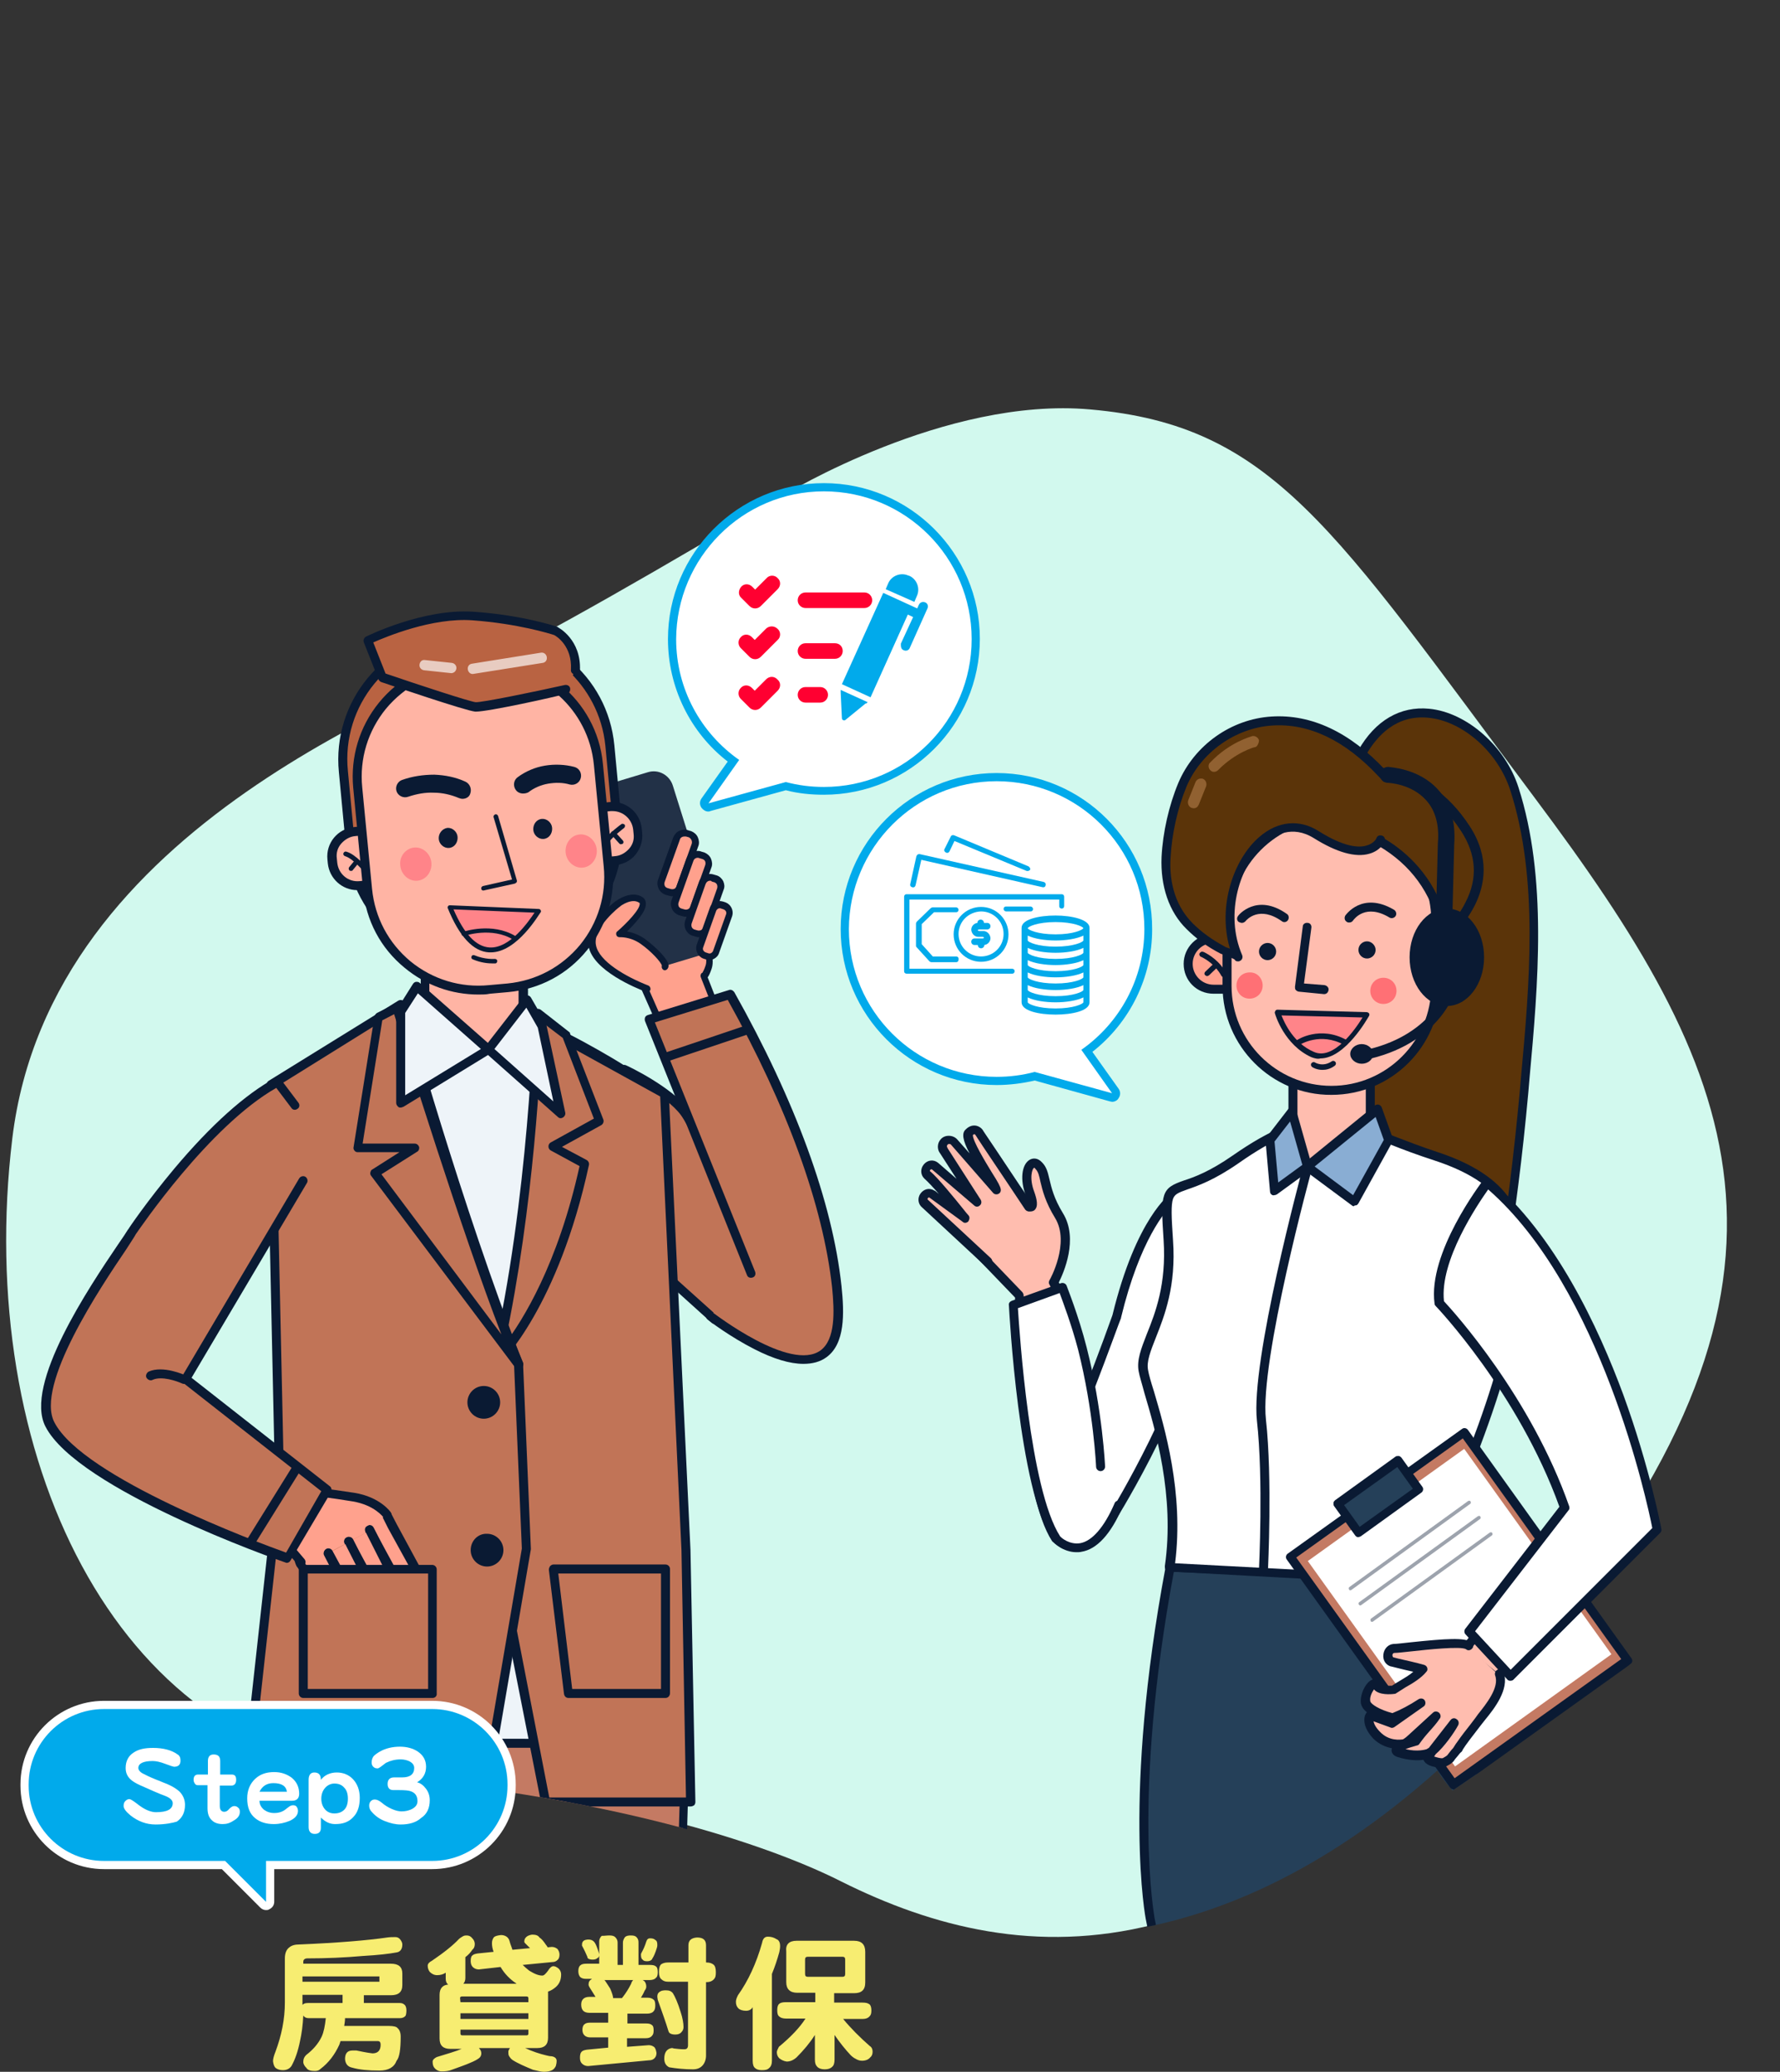 <?xml version="1.0" encoding="utf-8"?>
<!-- Generator: Adobe Illustrator 23.1.0, SVG Export Plug-In . SVG Version: 6.00 Build 0)  -->
<svg version="1.1" id="圖層_1" xmlns="http://www.w3.org/2000/svg" xmlns:xlink="http://www.w3.org/1999/xlink" x="0px" y="0px"
	 viewBox="0 0 434.9 506" style="enable-background:new 0 0 434.9 506;" xml:space="preserve">
<rect x="0" y="0" width="434.9" height="506" fill="#333333" stroke="none"/>
<style type="text/css">
	.st0{fill:#D2F9EE;}
	.st1{clip-path:url(#SVGID_2_);}
	.st2{fill:#FFA18D;}
	.st3{fill:#0A1A33;}
	.st4{fill:#223147;}
	.st5{fill:#C47A63;}
	.st6{fill:none;}
	.st7{fill:#FFB4A4;}
	.st8{fill:#B96342;}
	.st9{fill:#E8CCC1;}
	.st10{fill:#FF8489;}
	.st11{fill:#C17457;}
	.st12{fill:#EEF4F9;}
	.st13{fill:#A6AF8C;}
	.st14{clip-path:url(#SVGID_4_);}
	.st15{fill:#5B3409;}
	.st16{fill:#FFBDAF;}
	.st17{fill:#FFFFFF;}
	.st18{fill:#254059;}
	.st19{fill:#FF7075;}
	.st20{fill:#916131;}
	.st21{fill:#89ADD3;}
	.st22{fill:#9DA3AD;}
	.st23{fill:#F7ED71;}
	.st24{fill:#01AAEB;}
	.st25{fill:#FF0031;}
</style>
<g>
	<g>
		<path class="st0" d="M191.7,120.8c0,0-37.7,22.7-62.7,36S12.3,200.8,3,278.1s25.3,149.3,88,154.7c62.7,5.3,99.5,19.1,114.5,26.7
			c45,22.5,101.5,26,172.2-61.3s46.7-137.3-2.7-203.3c-49.3-66-64.1-91-108.6-94.9C231,96.8,191.7,120.8,191.7,120.8z"/>
	</g>
	<g>
		<g>
			<defs>
				<path id="SVGID_1_" d="M344.4,67.8c-62.7-5.3-99.5-19.1-114.5-26.7c-45-22.5-105.2-56-175.9,31.3C10,126.9,6.4,196.8,19.1,235.2
					C10.9,247.8,5,262.4,3,279.1c-9.3,77.3,25.3,149.3,88,154.7c62.7,5.3,99.5,19.1,114.5,26.7c37.2,18.6,90.1,21.6,145.7-28.1
					c1.2,2.1,3.7,4.9,3.7,4.9s42.4-28.9,44.7-32.1c35.9-51.4,28.7-102.6,16.7-138.7c8.2-12.7,14.1-27.2,16.1-43.9
					C441.7,145.1,407,73.1,344.4,67.8z"/>
			</defs>
			<clipPath id="SVGID_2_">
				<use xlink:href="#SVGID_1_"  style="overflow:visible;"/>
			</clipPath>
			<g id="Businessman_1_" class="st1">
				<g>
					<g>
						<g>
							<path class="st2" d="M151.3,227.3l9.1-8.3c0,0,0-14.5,1.4-14.2s3.7,6.5,5.1,13.1c1.4,6.5,7.7,13.9,6.3,18.2
								c-0.8,2.4-1.1,2.3-1.1,2.3l6.5,16.6l-12.9,4.7L151.3,227.3z"/>
						</g>
						<g>
							<path class="st3" d="M165.6,260.4c-0.3,0-0.6-0.2-0.8-0.5l-14.3-32.3c-0.1-0.3-0.1-0.7,0.2-0.9l8.8-8
								c0-6.1,0.3-13.4,1.5-14.4c0.3-0.2,0.6-0.3,0.9-0.2c2.8,0.6,5.5,12.4,5.8,13.7c0.6,2.6,2,5.5,3.3,8.2c2,3.9,3.8,7.6,2.9,10.5
								c-0.4,1.2-0.7,1.8-1,2.2l6.3,16.1c0.1,0.2,0.1,0.4,0,0.6c-0.1,0.2-0.3,0.4-0.5,0.4l-12.9,4.7
								C165.8,260.4,165.7,260.4,165.6,260.4z M152.3,227.5l13.7,31.1l11.4-4.2l-6.2-15.8c-0.1-0.3,0-0.7,0.2-0.9
								c0.1-0.1,0.1-0.1,0.2-0.1c0.1-0.2,0.4-0.6,0.8-1.8c0.7-2.2-1-5.6-2.8-9.2c-1.4-2.8-2.9-5.7-3.5-8.6
								c-1.4-6.2-3.1-10.8-4.1-12.1c-0.5,1.9-0.8,7.9-0.8,13.1c0,0.2-0.1,0.5-0.3,0.6L152.3,227.5z M172.1,237.5
								c0.1,0,0.1,0,0.2,0.1C172.3,237.5,172.2,237.5,172.1,237.5z"/>
						</g>
					</g>
					<g>
						<g>
							<g>
								<path class="st4" d="M172.1,233l-15.9,4.8c-2.6,0.8-5.3-0.7-6.1-3.3l-11-35c-0.8-2.6,0.7-5.3,3.3-6.1l15.9-4.8
									c2.6-0.8,5.3,0.7,6.1,3.3l11,35C176.2,229.4,174.7,232.2,172.1,233z"/>
							</g>
						</g>
					</g>
					<g>
						<g>
							<path class="st2" d="M162.4,236.1c0.6-0.9-2.6-4.3-5.5-6.3c-2.8-2-5.7-1.7-5.7-1.7s7.7-6.5,5.4-8.2s-5.7,0.9-5.7,0.9
								s-7.1,5.4-6.3,10.2c0.9,4.8,8.8,8.8,13.4,10.5"/>
						</g>
						<g>
							<path class="st3" d="M158,242.3c-0.1,0-0.2,0-0.3-0.1c-2.1-0.8-12.8-5.1-13.9-11.1c-0.9-5.3,6.3-10.8,6.6-11
								c0.2-0.1,3.9-2.9,6.7-0.9c0.5,0.4,0.7,0.9,0.7,1.5c0.1,2-2.8,5-4.6,6.8c1.2,0.2,2.7,0.7,4.2,1.7c1.4,1,3,2.4,4.2,3.7
								c1.6,1.8,2.1,2.9,1.5,3.7c-0.3,0.4-0.8,0.5-1.1,0.2c-0.3-0.2-0.4-0.6-0.3-1c-0.2-0.8-2.5-3.4-5.2-5.3
								c-2.6-1.8-5.1-1.6-5.1-1.6c-0.4,0-0.7-0.2-0.8-0.5s-0.1-0.7,0.2-0.9c2.3-2,5.6-5.4,5.5-6.8c0-0.1,0-0.2-0.1-0.2
								c-1.8-1.3-4.7,0.8-4.7,0.9c-0.1,0-6.7,5.2-5.9,9.4c0.7,4,7.4,7.8,12.8,9.9c0.4,0.2,0.6,0.6,0.5,1.1
								C158.7,242.1,158.4,242.3,158,242.3z M161.7,235.6L161.7,235.6L161.7,235.6z"/>
						</g>
					</g>
					<g>
						<g>
							<path class="st2" d="M162.9,217.7l0.7,0.2c1.1,0.4,2.2-0.2,2.6-1.2l3.7-10.3c0.4-1.1-0.2-2.2-1.2-2.6l-0.7-0.2
								c-1.1-0.4-2.2,0.2-2.6,1.2l-3.7,10.3C161.3,216.1,161.8,217.3,162.9,217.7z"/>
						</g>
						<g>
							<path class="st3" d="M164.2,218.9c-0.3,0-0.6-0.1-1-0.2l-0.7-0.2c-0.7-0.3-1.3-0.8-1.6-1.5s-0.4-1.5-0.1-2.2l3.7-10.3
								c0.3-0.7,0.8-1.3,1.5-1.6s1.5-0.4,2.2-0.1l0.7,0.2c0.7,0.3,1.3,0.8,1.6,1.5s0.4,1.5,0.1,2.2l-3.7,10.3
								c-0.3,0.7-0.8,1.3-1.5,1.6C165.1,218.8,164.6,218.9,164.2,218.9z M167.2,204.3c-0.5,0-1,0.3-1.1,0.8l-3.7,10.3
								c-0.1,0.3-0.1,0.6,0,0.9c0.1,0.3,0.4,0.5,0.7,0.6l0,0l0.7,0.2c0.3,0.1,0.6,0.1,0.9,0c0.3-0.1,0.5-0.4,0.6-0.7l3.7-10.3
								c0.2-0.6-0.1-1.3-0.7-1.6l-0.7-0.2C167.5,204.3,167.4,204.3,167.2,204.3z"/>
						</g>
					</g>
					<g>
						<g>
							<path class="st2" d="M166.2,222.7l0.7,0.2c1,0.4,2.2-0.2,2.6-1.2l3.6-10.1c0.4-1-0.2-2.2-1.2-2.6l-0.7-0.2
								c-1-0.4-2.2,0.2-2.6,1.2l-3.6,10.1C164.6,221.2,165.1,222.3,166.2,222.7z"/>
						</g>
						<g>
							<path class="st3" d="M167.5,223.9c-0.3,0-0.6-0.1-1-0.2l-0.7-0.2c-0.7-0.3-1.3-0.8-1.6-1.5s-0.4-1.4-0.1-2.2l3.6-10.1
								c0.3-0.7,0.8-1.3,1.5-1.6s1.5-0.4,2.2-0.1l0.7,0.2c0.7,0.3,1.3,0.8,1.6,1.5s0.4,1.5,0.1,2.2l-3.6,10.1
								C169.8,223.2,168.7,223.9,167.5,223.9z M170.5,209.5c-0.2,0-0.3,0-0.5,0.1c-0.3,0.1-0.5,0.4-0.6,0.7l-3.6,10.1
								c-0.1,0.3-0.1,0.6,0,0.9c0.1,0.3,0.4,0.5,0.7,0.6l0,0l0.7,0.2c0.6,0.2,1.3-0.1,1.5-0.7l3.6-10.1c0.1-0.3,0.1-0.6,0-0.9
								c-0.1-0.3-0.4-0.5-0.7-0.6l-0.7-0.2C170.7,209.5,170.6,209.5,170.5,209.5z"/>
						</g>
					</g>
					<g>
						<g>
							<path class="st2" d="M169.4,227.7l0.7,0.2c1,0.4,2.1-0.2,2.5-1.2l3.4-9.6c0.4-1-0.2-2.1-1.2-2.5l-0.7-0.2
								c-1-0.4-2.1,0.2-2.5,1.2l-3.4,9.6C167.8,226.2,168.4,227.3,169.4,227.7z"/>
						</g>
						<g>
							<path class="st3" d="M170.7,228.9c-0.3,0-0.6-0.1-0.9-0.2l-0.7-0.2c-1.4-0.5-2.2-2.1-1.7-3.6l3.4-9.6
								c0.5-1.4,2.1-2.2,3.6-1.7l0.7,0.2c0.7,0.2,1.3,0.8,1.6,1.4c0.3,0.7,0.4,1.4,0.1,2.1l-3.4,9.6
								C172.9,228.1,171.8,228.9,170.7,228.9z M173.5,215.1c-0.5,0-0.9,0.3-1.1,0.8l-3.4,9.6c-0.1,0.3-0.1,0.6,0,0.9
								c0.1,0.3,0.4,0.5,0.6,0.6l0,0l0.7,0.2c0.3,0.1,0.6,0.1,0.9,0c0.3-0.1,0.5-0.4,0.6-0.6l3.4-9.6c0.1-0.3,0.1-0.6,0-0.9
								c-0.1-0.3-0.4-0.5-0.6-0.6l-0.7-0.2C173.8,215.1,173.6,215.1,173.5,215.1z"/>
						</g>
					</g>
					<g>
						<g>
							<path class="st2" d="M172.1,233.4l0.6,0.2c0.9,0.3,1.9-0.2,2.3-1.1l3.2-9c0.3-0.9-0.2-1.9-1.1-2.3l-0.6-0.2
								c-0.9-0.3-1.9,0.2-2.3,1.1l-3.2,9C170.7,232,171.2,233.1,172.1,233.4z"/>
						</g>
						<g>
							<path class="st3" d="M173.3,234.5c-0.3,0-0.6-0.1-0.9-0.2l-0.6-0.2l0,0c-1.3-0.5-2-2-1.6-3.3l3.2-9c0.2-0.7,0.7-1.2,1.3-1.5
								s1.3-0.3,2-0.1l0.6,0.2c1.3,0.5,2,2,1.6,3.3l-3.2,9c-0.2,0.7-0.7,1.2-1.3,1.5C174,234.4,173.7,234.5,173.3,234.5z
								 M172.4,232.6l0.6,0.2c0.2,0.1,0.5,0.1,0.7,0s0.4-0.3,0.5-0.5l3.2-9c0.2-0.5-0.1-1-0.6-1.2l-0.6-0.2c-0.2-0.1-0.5-0.1-0.7,0
								s-0.4,0.3-0.5,0.5l-3.2,9C171.6,231.9,171.9,232.4,172.4,232.6L172.4,232.6z"/>
						</g>
					</g>
				</g>
				<g>
					<g>
						<g>
							<path class="st5" d="M165.8,362.5l1.7,63.1L161,643h-26.2l-14.7-176.8l-21,175.6H73.5L72.2,363
								C72.1,362.9,160.3,362.7,165.8,362.5z"/>
						</g>
						<g>
							<path class="st3" d="M161,644.1h-26.2c-0.6,0-1-0.4-1.1-1l-13.8-166l-19.8,164.8c-0.1,0.5-0.5,1-1.1,1H73.5
								c-0.6,0-1.1-0.5-1.1-1.1L71,362.9c0-0.3,0.1-0.6,0.3-0.8c0.2-0.2,0.5-0.3,0.8-0.3c0.9,0,88.2-0.3,93.6-0.5
								c0.3,0,0.6,0.1,0.8,0.3c0.2,0.2,0.3,0.5,0.3,0.8l1.7,63.1c0,0,0,0,0,0.1L162.1,643C162.1,643.6,161.6,644.1,161,644.1z
								 M135.9,641.9H160l6.5-216.3l-1.7-62c-10.8,0.2-81.4,0.4-91.5,0.5l1.3,276.7h23.5L119,466.1c0.1-0.6,0.5-1,1.1-1s1,0.4,1.1,1
								L135.9,641.9z"/>
						</g>
					</g>
					<g>
						<g>
							<line class="st6" x1="131.2" y1="458.8" x2="120.1" y2="466.2"/>
						</g>
						<g>
							<path class="st3" d="M120.1,467.6c-0.4,0-0.9-0.2-1.1-0.6c-0.4-0.6-0.2-1.5,0.4-1.9l11.1-7.4c0.6-0.4,1.5-0.2,1.9,0.4
								s0.2,1.5-0.4,1.9l-11.1,7.4C120.6,467.5,120.4,467.6,120.1,467.6z"/>
						</g>
					</g>
				</g>
				<g>
					<g>
						<g>
							<polygon class="st7" points="103.8,249.6 121.7,279 127.9,249.6 127.9,226.5 103.8,226.5 							"/>
						</g>
						<g>
							<path class="st3" d="M121.7,280.1c-0.4,0-0.7-0.2-0.9-0.5L103,250.2c-0.1-0.2-0.2-0.4-0.2-0.6v-23.1c0-0.6,0.5-1.1,1.1-1.1
								h24c0.6,0,1.1,0.5,1.1,1.1v23.1c0,0.1,0,0.2,0,0.2l-6.2,29.4c-0.1,0.4-0.4,0.8-0.9,0.9C121.8,280.1,121.7,280.1,121.7,280.1z
								 M104.9,249.3l16.2,26.8l5.6-26.6v-21.8h-21.8C104.9,227.7,104.9,249.3,104.9,249.3z"/>
						</g>
					</g>
					<g>
						<g>
							<g>
								<path class="st8" d="M118.7,234.5l5-0.5c16.6-1.6,28.7-16.4,27.1-33l-1.8-19c-1.6-16.6-16.4-28.7-33-27.1l-5,0.5
									c-16.6,1.6-28.7,16.4-27.1,33l1.8,19C87.3,224,102.1,236.1,118.7,234.5z"/>
							</g>
							<g>
								<path class="st3" d="M115.7,235.8c-7.2,0-14.2-2.5-19.8-7.1c-6.5-5.3-10.5-12.8-11.3-21.1l-1.8-19
									c-1.7-17.2,10.9-32.5,28.1-34.2l5-0.5c8.3-0.8,16.4,1.7,22.9,7s10.5,12.8,11.3,21.1l1.8,19c1.7,17.2-10.9,32.5-28.1,34.2
									l-5,0.5C117.7,235.7,116.7,235.8,115.7,235.8z M118.9,155.9c-0.9,0-1.9,0-2.8,0.1l-5,0.5c-16,1.6-27.7,15.8-26.1,31.8
									l1.8,19c0.8,7.7,4.5,14.7,10.5,19.6c6,4.9,13.6,7.2,21.3,6.5l0,0l5-0.5c16-1.6,27.7-15.8,26.1-31.8l-1.8-19
									C146.4,167.2,133.7,155.9,118.9,155.9z"/>
							</g>
						</g>
						<g>
							<g>
								<path class="st7" d="M87.9,216.3l62.4-6.1c3.3-0.3,5.8-3.3,5.5-6.7l-0.1-1c-0.3-3.3-3.3-5.8-6.7-5.5l-62.4,6.1
									c-3.3,0.3-5.8,3.3-5.5,6.7l0.1,1C81.5,214.1,84.6,216.6,87.9,216.3z"/>
							</g>
							<g>
								<path class="st3" d="M87.3,217.4c-3.7,0-6.8-2.8-7.2-6.5l-0.1-1c-0.4-4,2.5-7.5,6.5-7.9l62.4-6.1c4-0.4,7.5,2.5,7.9,6.5
									l0.1,1c0.2,1.9-0.4,3.8-1.6,5.3c-1.2,1.5-3,2.4-4.9,2.6L88,217.4C87.8,217.4,87.5,217.4,87.3,217.4z M149.7,198.1
									c-0.2,0-0.3,0-0.5,0l-62.4,6.1c-1.3,0.1-2.5,0.8-3.4,1.8s-1.3,2.3-1.1,3.7l0.1,1c0.3,2.8,2.7,4.8,5.5,4.5l0,0l62.4-6.1
									c1.3-0.1,2.5-0.8,3.4-1.8s1.3-2.3,1.1-3.7l-0.1-1C154.4,200,152.2,198.1,149.7,198.1z"/>
							</g>
						</g>
						<g>
							<g>
								<path class="st7" d="M119.6,241.7l4.5-0.4c15-1.5,26-14.8,24.5-29.8l-2.4-24.8c-1.5-15-14.8-26-29.8-24.5l-4.5,0.4
									c-15,1.5-26,14.8-24.5,29.8l2.4,24.8C91.3,232.2,104.6,243.2,119.6,241.7z"/>
							</g>
							<g>
								<path class="st3" d="M116.9,242.9c-6.5,0-12.8-2.2-18-6.5c-5.9-4.8-9.5-11.6-10.2-19.2l-2.4-24.8
									c-0.7-7.5,1.5-14.9,6.3-20.8c4.8-5.9,11.6-9.5,19.2-10.2l4.5-0.4c15.6-1.5,29.5,9.9,31,25.5l2.4,24.8
									c0.7,7.5-1.5,14.9-6.3,20.8c-4.8,5.9-11.6,9.5-19.2,10.2l-4.5,0.4C118.8,242.9,117.8,242.9,116.9,242.9z M119.6,241.7
									L119.6,241.7L119.6,241.7z M119.1,163.2c-0.8,0-1.7,0-2.6,0.1l-4.5,0.4c-7,0.7-13.2,4-17.7,9.4c-4.4,5.4-6.5,12.2-5.8,19.2
									l2.4,24.8c0.7,7,4,13.2,9.4,17.7c5.4,4.4,12.2,6.5,19.2,5.8l4.5-0.4c7-0.7,13.2-4,17.7-9.4c4.4-5.4,6.5-12.2,5.8-19.2
									l-2.4-24.8C143.8,173.3,132.4,163.2,119.1,163.2z"/>
							</g>
						</g>
						<g>
							<g>
								<g>
									<path class="st8" d="M138.3,168.5c0,0-19.9,4.4-22.2,4.2c-2.3-0.2-22.7-7.2-22.7-7.2l-3.6-9.1c0,0,13.7-6.8,25.7-6
										s20.3,3.6,20.3,3.6s5.1,2.6,4.8,9.5"/>
								</g>
								<g>
									<path class="st3" d="M116.3,173.8c-0.1,0-0.2,0-0.2,0c-2.3-0.2-20.8-6.5-22.9-7.2c-0.3-0.1-0.5-0.3-0.7-0.6l-3.6-9.1
										c-0.2-0.5,0-1.1,0.5-1.4c0.6-0.3,14.1-6.9,26.2-6.1c12,0.8,20.3,3.6,20.6,3.7c0.1,0,0.1,0,0.1,0.1c0.2,0.1,5.7,3,5.4,10.5
										c0,0.6-0.5,1.1-1.2,1c-0.6,0-1.1-0.5-1-1.2c0.3-5.7-3.5-8.1-4.1-8.4c-0.9-0.3-8.9-2.8-20-3.6c-9.8-0.7-21,4-24.2,5.4l3,7.6
										c7.9,2.7,20.4,6.8,22,7c1.5,0.1,14.2-2.5,21.8-4.2c0.6-0.1,1.2,0.2,1.3,0.8s-0.2,1.2-0.8,1.3
										C135.3,170.3,119.3,173.8,116.3,173.8z"/>
								</g>
							</g>
							<g>
								<g>
									<g>
										<g>
											<path class="st9" d="M115.6,164.6L115.6,164.6l17-2.7c0.7-0.1,1.1-0.7,1-1.4s-0.7-1.2-1.4-1.1l-16.9,2.7
												c-0.7,0.1-1.1,0.7-1,1.4C114.4,164.2,115,164.7,115.6,164.6z"/>
										</g>
									</g>
								</g>
								<g>
									<g>
										<g>
											<path class="st9" d="M110.4,164.4c0.6-0.1,1-0.5,1.1-1.1c0.1-0.7-0.4-1.3-1.1-1.4l-6.6-0.7c-0.7-0.1-1.2,0.4-1.3,1.1
												c-0.1,0.7,0.4,1.3,1.1,1.4l6.6,0.7C110.2,164.4,110.3,164.4,110.4,164.4z"/>
										</g>
									</g>
								</g>
							</g>
						</g>
						<g>
							<g>
								<path class="st3" d="M127.8,193.8c-0.7,0-1.4-0.3-1.8-0.9c-0.7-1-0.5-2.4,0.5-3.1c1.9-1.4,4.2-2.4,6.6-2.8
									c2.4-0.4,4.9-0.3,7.2,0.3c1.2,0.3,1.9,1.5,1.6,2.7c-0.3,1.2-1.5,1.9-2.7,1.6c-1.7-0.5-3.5-0.5-5.3-0.2
									c-1.7,0.3-3.4,1-4.8,2.1C128.7,193.7,128.3,193.8,127.8,193.8z"/>
							</g>
						</g>
						<g>
							<g>
								<path class="st3" d="M113,195.1c-0.3,0-0.6-0.1-0.9-0.2c-1.9-0.8-4-1.3-6.1-1.3c-2.1-0.1-4.2,0.3-6.3,1
									c-1.1,0.4-2.4-0.2-2.8-1.3s0.2-2.4,1.3-2.8c2.5-0.9,5.2-1.3,7.9-1.3c2.6,0.1,5.2,0.6,7.6,1.7c1.1,0.5,1.6,1.8,1.2,2.9
									C114.7,194.6,113.9,195.1,113,195.1z"/>
							</g>
						</g>
						<g>
							<g>
								<path class="st3" d="M130.3,202.7c0.1,1.3,1.3,2.3,2.5,2.2c1.3-0.1,2.2-1.3,2.1-2.7c-0.1-1.3-1.3-2.3-2.5-2.2
									C131.1,200.1,130.2,201.3,130.3,202.7z"/>
							</g>
						</g>
						<g>
							<g>
								<path class="st3" d="M107.2,204.9c0.1,1.3,1.3,2.3,2.5,2.2c1.3-0.1,2.2-1.3,2.1-2.7c-0.1-1.3-1.3-2.3-2.5-2.2
									C108,202.4,107.1,203.6,107.2,204.9z"/>
							</g>
						</g>
						<g>
							<g>
								<path class="st3" d="M118.1,217.5c-0.3,0-0.5-0.2-0.5-0.4c-0.1-0.3,0.1-0.6,0.4-0.7l7.1-1.6l-4.5-15.2
									c-0.1-0.3,0.1-0.6,0.4-0.7c0.3-0.1,0.6,0.1,0.7,0.4l4.6,15.8c0,0.1,0,0.3-0.1,0.4c-0.1,0.1-0.2,0.2-0.4,0.3L118.1,217.5
									L118.1,217.5z"/>
							</g>
						</g>
						<g>
							<g>
								<path class="st3" d="M89.2,213c-0.2,0-0.3-0.1-0.4-0.2c0,0-2.5-3.1-4.5-3.7c-0.3-0.1-0.5-0.4-0.4-0.7s0.4-0.5,0.7-0.4
									c2.3,0.6,5,3.9,5.1,4c0.2,0.2,0.2,0.6-0.1,0.8C89.4,212.9,89.3,213,89.2,213z"/>
							</g>
						</g>
						<g>
							<g>
								<path class="st3" d="M85.8,212.7c-0.1,0-0.3,0-0.4-0.1c-0.2-0.2-0.3-0.5-0.1-0.8l1.4-1.7c0.2-0.2,0.5-0.3,0.8-0.1
									c0.2,0.2,0.3,0.5,0.1,0.8l-1.4,1.7C86.1,212.7,85.9,212.7,85.8,212.7z"/>
							</g>
						</g>
						<g>
							<g>
								<path class="st3" d="M148.3,205.7c-0.1,0-0.2,0-0.3-0.1c-0.2-0.2-0.3-0.5-0.1-0.8c1.2-1.5,3.7-3.4,3.9-3.5
									c0.2-0.2,0.6-0.1,0.8,0.1c0.2,0.2,0.1,0.6-0.1,0.8c0,0-2.5,1.9-3.6,3.3C148.6,205.6,148.4,205.7,148.3,205.7z"/>
							</g>
						</g>
						<g>
							<g>
								<path class="st3" d="M151.7,206.2c-0.2,0-0.3-0.1-0.4-0.2l-1.9-2.1c-0.2-0.2-0.2-0.6,0.1-0.8c0.2-0.2,0.6-0.2,0.8,0.1
									l1.9,2.1c0.2,0.2,0.2,0.6-0.1,0.8C152,206.1,151.8,206.2,151.7,206.2z"/>
							</g>
						</g>
						<g>
							<g>
								<path class="st10" d="M138.2,208.2c0.2,2.2,2.1,3.9,4.2,3.7c2.1-0.2,3.6-2.2,3.4-4.4c-0.2-2.2-2.1-3.9-4.2-3.7
									S138,206,138.2,208.2z"/>
							</g>
						</g>
						<g>
							<g>
								<path class="st10" d="M97.8,211.4c0.2,2.2,2.1,3.9,4.2,3.7s3.6-2.2,3.4-4.4s-2.1-3.9-4.2-3.7
									C99.1,207.2,97.5,209.2,97.8,211.4z"/>
							</g>
						</g>
						<g>
							<g>
								<g>
									<path class="st3" d="M120.4,235.3c-1,0-2.8-0.1-4.9-1c-0.3-0.1-0.4-0.4-0.3-0.7s0.4-0.4,0.7-0.3c2.6,1.1,5,0.9,5,0.9
										c0.3,0,0.6,0.2,0.6,0.5s-0.2,0.6-0.5,0.6C121,235.3,120.8,235.3,120.4,235.3z"/>
								</g>
							</g>
							<g>
								<g>
									<path class="st10" d="M109.9,221.5l21.6,0.9C131.5,222.4,119.2,244.6,109.9,221.5z"/>
								</g>
								<g>
									<path class="st3" d="M119.9,232.6c-0.1,0-0.3,0-0.4,0c-3.9-0.2-7.3-3.9-10.1-10.8c-0.1-0.2,0-0.4,0.1-0.5
										c0.1-0.2,0.3-0.2,0.5-0.2l21.6,0.9c0.2,0,0.4,0.1,0.5,0.3s0.1,0.4,0,0.5C131.8,223.1,126.4,232.6,119.9,232.6z
										 M110.8,222.1c2.6,6,5.5,9.1,8.8,9.3c5,0.3,9.5-6.3,11-8.5L110.8,222.1z"/>
								</g>
							</g>
							<g>
								<g>
									<path class="st3" d="M125.7,229.6c-0.1,0-0.2,0-0.3-0.1c-5.2-3.2-11.8-1-11.9-0.9c-0.3,0.1-0.6-0.1-0.7-0.3
										c-0.1-0.3,0.1-0.6,0.3-0.7c0.3-0.1,7.1-2.4,12.8,1c0.3,0.2,0.3,0.5,0.2,0.8C126.1,229.5,125.9,229.6,125.7,229.6z"/>
								</g>
							</g>
						</g>
					</g>
				</g>
				<g>
					<g>
						<g>
							<path class="st11" d="M152.5,261.3c0,0,10.9,5.2,14.8,10.5c3.9,5.3,22.2,45.3,22.2,45.3l-15.1,5.1l-13.3-12"/>
						</g>
						<g>
							<path class="st3" d="M174.5,323.3c-0.3,0-0.5-0.1-0.7-0.3l-13.3-12c-0.4-0.4-0.5-1.1-0.1-1.5s1.1-0.5,1.5-0.1l12.8,11.5
								l13.3-4.5c-3-6.5-18.2-39.3-21.6-44c-3.7-5.1-14.3-10.1-14.4-10.2c-0.5-0.3-0.8-0.9-0.5-1.5c0.3-0.5,0.9-0.8,1.5-0.5
								c0.5,0.2,11.2,5.3,15.2,10.8c3.9,5.4,21.6,43.9,22.4,45.5c0.1,0.3,0.1,0.6,0,0.9s-0.4,0.5-0.7,0.6l-15.1,5.1
								C174.7,323.3,174.6,323.3,174.5,323.3z"/>
						</g>
					</g>
					<g>
						<g>
							<g>
								<path class="st11" d="M183.5,310.9l-24.9-62l19.8-6.1c20.1,35.7,24.8,59.4,26.1,71.4c0.7,6.4,0.9,13.4-3.2,16.4
									c-8.1,5.9-26.6-8.3-27.7-9.2"/>
							</g>
							<g>
								<path class="st3" d="M196.3,333.1c-3.3,0-7.3-1.2-12-3.6c-5.9-3-10.9-6.8-11.4-7.2c-0.5-0.4-0.6-1.1-0.2-1.5
									c0.4-0.5,1.1-0.6,1.5-0.2c0.2,0.1,18.9,14.6,26.3,9.2c3.6-2.7,3.4-9.3,2.8-15.4c-2.2-20-11-44.2-25.5-70.2l-17.8,5.5
									l24.5,60.9c0.2,0.6,0,1.2-0.6,1.4c-0.6,0.2-1.2,0-1.4-0.6l-24.9-62c-0.1-0.3-0.1-0.6,0-0.9c0.1-0.3,0.4-0.5,0.7-0.6
									l19.8-6.1c0.5-0.2,1,0.1,1.3,0.5c14.9,26.5,24,51.3,26.2,71.8c0.7,6.7,0.9,14.1-3.7,17.4
									C200.4,332.6,198.5,333.1,196.3,333.1z"/>
							</g>
						</g>
						<g>
							<g>
								<line class="st6" x1="162.5" y1="258.2" x2="182.6" y2="251.4"/>
							</g>
							<g>
								<path class="st3" d="M162.5,259.3c-0.5,0-0.9-0.3-1-0.7c-0.2-0.6,0.1-1.2,0.7-1.4l20.2-6.8c0.6-0.2,1.2,0.1,1.4,0.7
									c0.2,0.6-0.1,1.2-0.7,1.4l-20.2,6.8C162.7,259.3,162.6,259.3,162.5,259.3z"/>
							</g>
						</g>
					</g>
					<g>
						<g>
							<path class="st12" d="M98.7,247.6c0,0,13.4,8.4,20.6,8.7c4.5,0.2,6.1-7.5,8.5-7.1c6.8,1.2,24,11.8,24,11.8l6.4,164.8
								l-86.4-0.1l-1.6-159.3L98.7,247.6z"/>
						</g>
						<g>
							<path class="st3" d="M158.3,426.9L158.3,426.9l-86.4-0.1c-0.6,0-1.1-0.5-1.1-1.1l-1.6-159.3c0-0.4,0.2-0.7,0.5-0.9l28.5-18.8
								c0.4-0.2,0.8-0.2,1.2,0c0.1,0.1,13.2,8.3,20.1,8.5c2,0.1,3.4-2,4.6-3.9c1.2-1.8,2.3-3.5,4-3.1c6.9,1.2,23.7,11.5,24.4,12
								c0.3,0.2,0.5,0.5,0.5,0.9l6.4,164.8c0,0.3-0.1,0.6-0.3,0.8C158.8,426.8,158.6,426.9,158.3,426.9z M72.9,424.6l84.2,0.1
								l-6.3-163.1c-2.9-1.7-17.3-10.3-23.1-11.4c-0.4,0.1-1.3,1.4-1.8,2.2c-1.4,2.1-3.3,5-6.5,4.9c-6.7-0.3-17.8-6.8-20.6-8.5
								L71.3,267L72.9,424.6z"/>
						</g>
					</g>
					<g>
						<g>
							<path class="st11" d="M132.4,250.6c0,0-0.7,50.7-11.2,81.8v46.3l12.1,61.4h35.4l-1.2-61.6L162.2,267L132.4,250.6z"/>
						</g>
						<g>
							<path class="st3" d="M168.7,441.2h-35.4c-0.5,0-1-0.4-1.1-0.9l-12.1-61.4c0-0.1,0-0.1,0-0.2v-46.3c0-0.1,0-0.2,0.1-0.4
								c5.4-16,8.1-37.3,9.5-52.3c1.5-16.3,1.7-29.1,1.7-29.2c0-0.4,0.2-0.7,0.5-0.9s0.7-0.2,1.1,0l29.8,16.5
								c0.3,0.2,0.5,0.5,0.6,0.9l5.3,111.5l1.2,61.6c0,0.3-0.1,0.6-0.3,0.8C169.3,441.1,169,441.2,168.7,441.2z M134.2,439h33.4
								l-1.1-60.4l-5.2-110.8l-27.7-15.3c-0.1,4.1-0.5,14.7-1.6,27.5c-1.4,15.1-4.1,36.5-9.5,52.7v46L134.2,439z"/>
						</g>
					</g>
					<g>
						<g>
							<polygon class="st11" points="162.6,413.6 138.8,413.6 135.2,383.3 162.6,383.3 							"/>
						</g>
						<g>
							<path class="st3" d="M162.6,414.7h-23.7c-0.6,0-1-0.4-1.1-1l-3.7-30.3c0-0.3,0.1-0.6,0.3-0.9c0.2-0.2,0.5-0.4,0.8-0.4h27.4
								c0.6,0,1.1,0.5,1.1,1.1v30.3C163.7,414.2,163.2,414.7,162.6,414.7z M139.8,412.5h21.7v-28.2h-25.1L139.8,412.5z"/>
						</g>
					</g>
					<g>
						<g>
							<path class="st11" d="M121.2,332.4c0,0,14.1-13.5,21.5-48.2L135,280l11.3-6.3l-8.1-20.9l-6.9-5.4
								C131.4,247.5,130.5,292.2,121.2,332.4z"/>
						</g>
						<g>
							<path class="st3" d="M121.2,333.5c-0.2,0-0.4,0-0.5-0.1c-0.4-0.2-0.6-0.7-0.5-1.2c9.1-39.6,10.2-84.3,10.2-84.7
								s0.3-0.8,0.6-1c0.4-0.2,0.8-0.1,1.1,0.1l6.9,5.4c0.2,0.1,0.3,0.3,0.3,0.5l8.1,20.9c0.2,0.5,0,1.1-0.5,1.4l-9.6,5.3l6,3.2
								c0.4,0.2,0.7,0.7,0.6,1.2c-7.5,34.6-21.3,48.2-21.9,48.7C121.8,333.4,121.5,333.5,121.2,333.5z M132.5,249.7
								c-0.3,9.1-2,45-9.2,78.6c4.4-5.8,13-19.5,18.3-43.5l-7-3.8c-0.4-0.2-0.6-0.6-0.6-1s0.2-0.8,0.6-1l10.5-5.8l-7.6-19.7
								L132.5,249.7z"/>
						</g>
					</g>
					<g>
						<g>
							<path class="st11" d="M97.9,245.4c0,0,13.6,49.3,28.8,87.8l1.9,45.1l-10.5,61.4H59.8l8.6-77.4L66.2,265L97.9,245.4z"/>
						</g>
						<g>
							<path class="st3" d="M118.1,440.8H59.8c-0.3,0-0.6-0.1-0.8-0.4c-0.2-0.2-0.3-0.5-0.3-0.9l8.5-77.3L65.1,265
								c0-0.4,0.2-0.8,0.5-1l31.7-19.6c0.3-0.2,0.7-0.2,1-0.1c0.3,0.1,0.6,0.4,0.7,0.7c0.1,0.5,13.8,49.7,28.7,87.7
								c0,0.1,0.1,0.2,0.1,0.4l1.9,45.1c0,0.1,0,0.2,0,0.2l-10.5,61.4C119.1,440.4,118.7,440.8,118.1,440.8z M61,438.6h56.2
								l10.3-60.4l-1.9-44.8c-13.6-34.5-26-78-28.4-86.4l-29.9,18.6l2.1,96.7v0.1L61,438.6z"/>
						</g>
					</g>
					<g>
						<g>
							<path class="st11" d="M97,246.1c0,0,19.1,62.6,29.6,87.1l-35.1-46.7l9.8-6.2h-14l5.1-31.9L97,246.1z"/>
						</g>
						<g>
							<path class="st3" d="M126.7,334.3c-0.3,0-0.7-0.2-0.9-0.4l-35.1-46.7c-0.2-0.2-0.3-0.6-0.2-0.9c0.1-0.3,0.2-0.6,0.5-0.7
								l6.6-4.2H87.4c-0.3,0-0.6-0.1-0.8-0.4c-0.2-0.2-0.3-0.6-0.2-0.9l5.1-31.9c0.1-0.3,0.3-0.6,0.6-0.8l4.6-2.3
								c0.3-0.1,0.6-0.2,0.9,0c0.3,0.1,0.5,0.4,0.6,0.7c0.2,0.6,19.2,62.8,29.6,87c0.2,0.5,0,1.1-0.5,1.4
								C127.1,334.2,126.9,334.3,126.7,334.3z M93.2,286.8l29.3,39.1c-9.8-25.3-23.7-70.1-26.2-78.2l-2.9,1.5l-4.8,30.1h12.7
								c0.5,0,0.9,0.3,1.1,0.8c0.1,0.5-0.1,1-0.5,1.2L93.2,286.8z"/>
						</g>
					</g>
					<g>
						<g>
							<path class="st3" d="M114.2,342.5c0,2.2,1.8,4,4,4s4-1.8,4-4s-1.8-4-4-4S114.2,340.3,114.2,342.5z"/>
						</g>
					</g>
					<g>
						<g>
							<path class="st3" d="M115,378.6c0,2.2,1.8,4,4,4s4-1.8,4-4s-1.8-4-4-4C116.8,374.5,115,376.3,115,378.6z"/>
						</g>
					</g>
					<g>
						<g>
							<polygon class="st12" points="101.8,240.9 119.3,256.3 97.9,269.4 97.9,247.1 							"/>
						</g>
						<g>
							<path class="st3" d="M97.9,270.5c-0.2,0-0.4,0-0.5-0.1c-0.3-0.2-0.6-0.6-0.6-1v-22.3c0-0.2,0.1-0.4,0.2-0.6l3.9-6.2
								c0.2-0.3,0.5-0.5,0.8-0.5s0.6,0,0.9,0.3l17.5,15.4c0.3,0.2,0.4,0.6,0.4,0.9c0,0.3-0.2,0.7-0.5,0.8l-21.4,13.1
								C98.3,270.4,98.1,270.5,97.9,270.5z M99,247.4v20.1l18.5-11.3l-15.4-13.6L99,247.4z"/>
						</g>
					</g>
					<g>
						<g>
							<polygon class="st12" points="119.3,256.3 128.7,244.2 132.4,250.6 137,272 							"/>
						</g>
						<g>
							<path class="st3" d="M137,273.1c-0.3,0-0.5-0.1-0.7-0.3l-17.7-15.7c-0.4-0.4-0.5-1-0.1-1.5l9.4-12.1c0.2-0.3,0.6-0.4,0.9-0.4
								c0.4,0,0.7,0.2,0.9,0.5l3.7,6.4c0.1,0.1,0.1,0.2,0.1,0.3l4.6,21.4c0.1,0.5-0.1,0.9-0.5,1.2C137.4,273,137.2,273.1,137,273.1z
								 M120.8,256.2l14.4,12.8l-3.8-18l-2.8-4.9L120.8,256.2z"/>
						</g>
					</g>
				</g>
				<g>
					<g>
						<g>
							<g>
								<g>
									<g>
										<path class="st2" d="M90.4,373.8l6.7,12.3c0.8,1.5,2.5,2.1,3.8,1.4l0,0c1.3-0.7,1.7-2.5,1-3.9l-6-10.9l-1.4-2.7
											c-2-2.1-4.9-2.9-7.3-1.6l-9,4.7c-3.1,1.7-6.6,5.5-4.7,9l8.5,12c0.8,1.4,2.4,2.1,3.7,1.4l0,0c1.3-0.7,1.7-2.4,0.9-3.8
											l-6.4-12.4"/>
									</g>
									<g>
										<path class="st3" d="M84.6,396.9c-0.4,0-0.9-0.1-1.3-0.3c-0.9-0.4-1.7-1-2.2-1.9l-8.5-12l-0.1-0.1c-1-1.9-0.8-4.2,0.5-6.3
											c1.1-1.6,2.8-3.2,4.7-4.2l9-4.7c2.8-1.5,6.3-0.7,8.6,1.9c0.1,0.1,0.1,0.2,0.2,0.2l1.4,2.7l5.9,10.9c0.5,1,0.7,2.1,0.4,3.1
											c-0.3,1.1-0.9,1.9-1.8,2.4c-1.8,1-4.2,0.1-5.3-1.9l-6.7-12.3c-0.3-0.5-0.1-1.2,0.4-1.5s1.2-0.1,1.5,0.4l6.7,12.3
											c0.5,1,1.5,1.4,2.3,1c0.4-0.2,0.6-0.5,0.7-1s0-1-0.2-1.5l-6-10.9l-1.3-2.6c-1.6-1.7-4.1-2.3-5.9-1.3l-9,4.7
											c-1.6,0.8-3,2.1-3.8,3.4c-0.9,1.5-1.1,2.8-0.5,4.1l8.5,12l0.1,0.1c0.2,0.5,0.6,0.8,1.1,1c0.4,0.2,0.8,0.1,1.1,0
											c0.3-0.2,0.6-0.5,0.7-0.9c0.1-0.5,0-1-0.2-1.4l-6.4-12.4c-0.3-0.5-0.1-1.2,0.5-1.5c0.5-0.3,1.2-0.1,1.5,0.5l6.4,12.4
											c0.5,0.9,0.6,2,0.4,3s-0.9,1.9-1.8,2.3C85.7,396.8,85.2,396.9,84.6,396.9z"/>
									</g>
								</g>
								<g>
									<g>
										<path class="st2" d="M90.4,373.8l6.3,12.5c0.8,1.5,0.4,3.3-1,3.9l0,0c-1.3,0.7-3,0-3.8-1.4l-6.7-12.2"/>
									</g>
									<g>
										<path class="st3" d="M94.6,391.6c-0.5,0-0.9-0.1-1.4-0.3c-1-0.4-1.8-1.1-2.3-2.1L84.2,377c-0.3-0.5-0.1-1.2,0.4-1.5
											s1.2-0.1,1.5,0.4l6.7,12.2c0.3,0.5,0.7,0.9,1.1,1c0.4,0.2,0.8,0.1,1.2,0c0.4-0.2,0.6-0.5,0.7-1s0-1-0.2-1.5l-6.3-12.5
											c-0.3-0.5-0.1-1.2,0.5-1.5c0.5-0.3,1.2-0.1,1.5,0.5l6.3,12.5c0.5,0.9,0.6,2,0.4,3c-0.3,1.1-0.9,1.9-1.8,2.4
											C95.8,391.5,95.2,391.6,94.6,391.6z"/>
									</g>
								</g>
								<g>
									<g>
										<path class="st2" d="M85.3,376.6l6.3,12.5c0.8,1.5,0.4,3.3-1,3.9l0,0c-1.3,0.7-3,0-3.8-1.4l-6.6-12.2"/>
									</g>
									<g>
										<path class="st3" d="M89.5,394.3c-1.4,0-2.9-0.9-3.6-2.3l-6.6-12.2c-0.3-0.5-0.1-1.2,0.4-1.5s1.2-0.1,1.5,0.4l6.6,12.2
											c0.5,1,1.5,1.4,2.3,1s1-1.5,0.5-2.5L84.3,377c-0.3-0.5-0.1-1.2,0.5-1.5c0.5-0.3,1.2-0.1,1.5,0.5l6.3,12.5
											c1.1,2,0.4,4.4-1.4,5.4C90.6,394.2,90,394.3,89.5,394.3z"/>
									</g>
								</g>
							</g>
						</g>
						<g>
							<g>
								<path class="st2" d="M94.6,370c0,0-2.4-3.4-8.2-4.3c-5.9-1-14-1.9-14-1.9l-5.5,9.9l6.7,7.8"/>
							</g>
							<g>
								<path class="st3" d="M73.6,382.6c-0.3,0-0.6-0.1-0.8-0.4l-6.7-7.8c-0.3-0.3-0.3-0.8-0.1-1.2l5.5-9.9
									c0.2-0.4,0.6-0.6,1.1-0.6c0.1,0,8.2,1,14,1.9c6.2,1,8.8,4.6,8.9,4.8c0.3,0.5,0.2,1.2-0.3,1.5s-1.2,0.2-1.5-0.3
									c-0.1-0.1-2.2-3-7.5-3.9c-4.8-0.8-11.1-1.6-13.2-1.8l-4.8,8.6l6.2,7.3c0.4,0.5,0.3,1.2-0.1,1.5
									C74.1,382.5,73.8,382.6,73.6,382.6z"/>
							</g>
						</g>
					</g>
					<g>
						<g>
							<path class="st11" d="M73.7,288.4L45,336.9L79.6,364L70,380.6c0,0-50.2-17.5-58-32.6c-6-11.6,18.2-43.6,20-47
								c0,0,18-27.1,35.5-36.6l4.3,5.7"/>
						</g>
						<g>
							<path class="st3" d="M70.1,381.7c-0.1,0-0.2,0-0.4-0.1c-2.1-0.7-50.7-17.8-58.6-33.2c-5.3-10.3,10.8-34.2,17.7-44.4
								c1.2-1.7,2.1-3.1,2.4-3.6c0,0,0-0.1,0.1-0.1c0-0.1,4.6-6.9,11.3-14.9c9-10.7,17.3-18.1,24.6-22.1c0.5-0.3,1.1-0.1,1.4,0.3
								l4.3,5.7c0.4,0.5,0.3,1.2-0.2,1.5c-0.5,0.4-1.2,0.3-1.5-0.2l-3.7-4.9C51,275.1,34,300.3,33.2,301.4c-0.3,0.6-1.2,1.9-2.4,3.8
								c-6.1,9-22.3,33.1-17.5,42.2c7,13.5,49.9,29.4,56.6,31.8l8.6-15l-33.8-26.5c-0.4-0.3-0.5-0.9-0.3-1.4l28.7-48.5
								c0.3-0.5,1-0.7,1.5-0.4c0.5,0.3,0.7,1,0.4,1.5l-28.2,47.6L80.6,363c0.4,0.3,0.5,0.9,0.3,1.4L71,381.1
								C70.8,381.5,70.4,381.7,70.1,381.7z"/>
						</g>
					</g>
					<g>
						<g>
							<g>
								<path class="st13" d="M45,336.9c0,0-5-2.3-8.1-0.9"/>
							</g>
						</g>
						<g>
							<g>
								<path class="st3" d="M45,338c-0.2,0-0.3,0-0.5-0.1c-1.3-0.6-5-1.9-7.2-0.9c-0.5,0.3-1.2,0-1.5-0.5s0-1.2,0.5-1.5
									c3.5-1.6,8.8,0.8,9,0.9c0.5,0.3,0.8,0.9,0.5,1.5C45.8,337.7,45.4,338,45,338z"/>
							</g>
						</g>
					</g>
					<g>
						<g>
							<g>
								<line class="st6" x1="61.1" y1="377" x2="72.3" y2="359"/>
							</g>
						</g>
						<g>
							<g>
								<path class="st3" d="M61.1,378.1c-0.2,0-0.4-0.1-0.6-0.2c-0.5-0.3-0.7-1-0.4-1.5l11.2-18c0.3-0.5,1-0.7,1.5-0.4
									c0.5,0.3,0.7,1,0.4,1.5l-11.2,18C61.8,377.9,61.5,378.1,61.1,378.1z"/>
							</g>
						</g>
					</g>
					<g>
						<g>
							<rect x="74.1" y="383.3" class="st11" width="31.5" height="30.3"/>
						</g>
						<g>
							<path class="st3" d="M105.7,414.7H74.1c-0.6,0-1.1-0.5-1.1-1.1v-30.3c0-0.6,0.5-1.1,1.1-1.1h31.5c0.6,0,1.1,0.5,1.1,1.1v30.3
								C106.8,414.2,106.3,414.7,105.7,414.7z M75.2,412.5h29.4v-28.2H75.2V412.5z"/>
						</g>
					</g>
				</g>
			</g>
		</g>
		<g>
			<defs>
				<path id="SVGID_3_" d="M344.4,67.8c-62.7-5.3-99.5-19.1-114.5-26.7c-45-22.5-105.2-56-175.9,31.3C10,126.9,6.4,196.8,19.1,235.2
					C10.9,247.8,5,262.4,3,279.1c-9.3,77.3,25.3,149.3,88,154.7c62.7,5.3,99.5,19.1,114.5,26.7c37.2,18.6,90.1,21.6,145.7-28.1
					c1.2,2.1,3.7,4.9,3.7,4.9s42.4-28.9,44.7-32.1c35.9-51.4,28.7-102.6,16.7-138.7c8.2-12.7,14.1-27.2,16.1-43.9
					C441.7,145.1,407,73.1,344.4,67.8z"/>
			</defs>
			<clipPath id="SVGID_4_">
				<use xlink:href="#SVGID_3_"  style="overflow:visible;"/>
			</clipPath>
			<g id="Call_Center_1_" class="st14">
				<g>
					<g>
						<path class="st15" d="M331.3,187.8c0.4-1.4,0.9-2.8,1.6-4c10.5-18.6,31.9-7.2,37.1,8.9c7.4,23,4.4,50.6,2.3,74.2
							c-1.3,14.3-3,28.7-5.4,42.9l0,0c0,0-43.1,2.8-43.1,1.6c0-12.8,1.5-25.9,2.2-38.7c1.3-21.4,2-42.9,3.8-64.3
							C330.4,202.1,329.5,194.2,331.3,187.8z"/>
					</g>
					<g>
						<path class="st3" d="M323.1,312.3c-0.2-0.2-0.4-0.5-0.4-0.9c0-8.7,0.7-17.5,1.3-26.1c0.3-4.1,0.6-8.4,0.9-12.6
							c0.4-7.1,0.8-14.3,1.1-21.2c0.7-14.1,1.5-28.8,2.7-43.1c0.2-2.2,0.2-4.5,0.2-6.9c0-4.7,0-9.6,1.3-14l0,0c0.4-1.6,1-3,1.7-4.3
							c4.1-7.2,10.2-10.8,17.3-10.1c9.2,0.9,18.6,9.2,21.8,19.2c7.1,22.1,4.8,48.1,2.7,71.1l-0.3,3.5c-1.4,15.4-3.2,29.4-5.4,43l0,0
							c-0.1,0.5-0.5,0.9-1,1l0,0c-0.4,0-10.8,0.7-21.3,1.2c-9.6,0.5-15,0.7-18.1,0.7C323.7,312.8,323.4,312.6,323.1,312.3z
							 M371.3,266.8l0.3-3.5c2.1-22.8,4.4-48.6-2.6-70.3c-3-9.3-11.6-16.9-20-17.7c-7.9-0.8-12.6,4.5-15.2,9
							c-0.6,1.1-1.1,2.4-1.5,3.8l0,0c-1.2,4.1-1.2,8.8-1.2,13.4c0,2.5,0,4.9-0.2,7.1c-1.2,14.3-1.9,28.9-2.6,43
							c-0.4,7-0.7,14.2-1.1,21.2c-0.2,4.2-0.6,8.5-0.9,12.7c-0.6,8.2-1.3,16.8-1.3,25.1c4.3,0.3,26.1-0.8,41.1-1.8
							C368.2,295.6,369.9,281.8,371.3,266.8z"/>
					</g>
				</g>
				<g>
					<g>
						<g>
							<g>
								<path class="st16" d="M268.8,357.9c0,0-1.6-16.7-6.5-31.8c-3.7-11.4-4.9-13-4.9-13s5.4-9.6,1.3-16.3c-4.1-6.7-3-10.2-5-12.3
									c-2-2.1-4,1.8-2.2,6.8c1.9,5-1,3-1,3l-12.2,11l10.6,11c0,0,0.6,46.6,8.9,59.3c0,0,6.8,8.4,14.1-8.4"/>
							</g>
							<g>
								<path class="st3" d="M262.3,378.8c0.3,0,0.5,0,0.8-0.1c3.6-0.5,7-4.2,10-11.1c0.2-0.6,0-1.2-0.6-1.4c-0.6-0.2-1.2,0-1.4,0.6
									c-3.3,7.6-6.3,9.5-8.3,9.8c-2.2,0.3-3.7-1.4-4-1.6c-8-12.4-8.7-58.1-8.7-58.6c0-0.3-0.1-0.5-0.3-0.8l-9.8-10.2l10.8-9.7
									c0.6,0.2,1.3,0.3,1.9-0.1c1.1-0.9,0.6-2.8,0-4.5c-1.3-3.4-0.5-5.8,0-5.9c0,0,0.1,0,0.3,0.3c0.7,0.7,0.9,1.7,1.2,3.1
									c0.5,2.1,1.2,5,3.6,8.9c3.7,6.1-1.3,15.1-1.4,15.2c-0.2,0.4-0.2,0.8,0.1,1.2c0,0.1,1.2,2,4.7,12.7
									c4.8,14.7,6.4,31.4,6.5,31.5c0.1,0.6,0.6,1,1.2,1c0.6-0.1,1-0.6,1-1.2c0-0.2-1.7-17-6.5-32c-2.7-8.3-4.1-11.5-4.7-12.7
									c1.1-2.2,4.9-10.6,1-16.9c-2.2-3.6-2.8-6.2-3.3-8.3c-0.4-1.7-0.7-3-1.8-4.1c-1.1-1.2-2.3-1.1-3.1-0.6
									c-1.9,1.2-2.3,4.9-0.9,8.6c0.3,0.7,0.4,1.2,0.5,1.5c-0.4-0.2-0.8-0.1-1.1,0.2l-12.2,11c-0.2,0.2-0.4,0.5-0.4,0.8
									s0.1,0.6,0.3,0.8l10.3,10.7c0,2.2,0.3,12.8,1.3,24.5c1.6,17.7,4.2,29.5,7.7,34.9c0,0,0,0.1,0.1,0.1
									C257.2,376.4,259.2,378.8,262.3,378.8z"/>
							</g>
						</g>
						<g>
							<g>
								<g>
									<g>
										<path class="st16" d="M241.3,308.3L226,294c-1.4-1.1,0.2-3.2,1.6-2.3l8.2,5.9c-1.9-2.3-7.2-8.8-9.2-10.6
											c-1.3-1.2,0.5-3.3,1.8-2.2l10.3,8.8l-8.1-12.6c-0.5-0.6-0.4-1.5,0.1-2.1c0.6-0.7,1.8-0.8,2.4-0.1l10.4,11.9
											c-0.3-1.4-8.5-12.8-6.6-14.1c0.6-0.7,1.9-0.9,2.6,0.3c0,0.1,12,17.9,12,17.9"/>
									</g>
									<g>
										<path class="st3" d="M240.6,309.1l-15.3-14.2c-1-0.8-1.2-2.3-0.4-3.4s2.2-1.5,3.4-0.7c0,0,0,0,0.1,0l1,0.8
											c-1.4-1.6-2.7-3-3.5-3.7c-1-0.9-1.1-2.4-0.2-3.5c0.9-1.1,2.4-1.3,3.5-0.4l0,0l4.5,3.9l-4-6.2c-0.8-1-0.7-2.5,0.1-3.4
											c0.5-0.6,1.2-0.9,2-0.9s1.5,0.3,2,0.8l0,0l3.1,3.5c-1.7-3.2-2-5-0.9-5.9c0.6-0.6,1.4-1,2.3-0.9c0.8,0.1,1.6,0.6,2,1.4
											c0.4,0.6,5.6,8.3,8.7,13c3.3,4.8,3.3,4.8,3.3,4.9c0.3,0.5,0.1,1.2-0.4,1.5s-1.2,0.1-1.5-0.4c-0.1-0.2-1.5-2.2-3.2-4.8
											c-7.2-10.7-8.5-12.7-8.8-13.2l0,0c-0.1-0.1-0.2-0.3-0.3-0.3s-0.3,0.1-0.4,0.2l0,0c-0.1,1.4,3.2,6.8,4.6,9.1
											c1.6,2.5,2.1,3.5,2.2,4.1c0.1,0.5-0.1,1-0.6,1.2c-0.4,0.2-1,0.1-1.3-0.3l-10.3-11.8c-0.1-0.1-0.3-0.1-0.4-0.1
											c-0.1,0-0.3,0-0.4,0.2c-0.2,0.2-0.2,0.5,0,0.7c0,0,0,0,0,0.1l8.1,12.6c0.3,0.5,0.2,1.1-0.2,1.4c-0.4,0.4-1,0.4-1.4,0
											l-10.3-8.8c-0.1,0-0.2-0.1-0.4,0.1s-0.1,0.4,0,0.4c1.8,1.5,5.9,6.5,8.3,9.5c0.4,0.5,0.7,0.9,1,1.2c0.4,0.4,0.3,1,0,1.5
											c-0.4,0.4-1,0.5-1.4,0.1l-8.1-5.9c-0.1-0.1-0.3,0-0.4,0.1c-0.2,0.3,0,0.4,0,0.4s0,0,0.1,0.1l15.3,14.2
											c0.4,0.4,0.5,1.1,0.1,1.6c-0.2,0.2-0.5,0.4-0.8,0.4C241.1,309.4,240.8,309.3,240.6,309.1z M237.5,277.5L237.5,277.5
											L237.5,277.5z"/>
									</g>
								</g>
							</g>
						</g>
					</g>
					<g>
						<g>
							<path class="st17" d="M293.7,299l-7-6.8c0,0-8.3,5.6-14.1,29.3c0,0-12.8,35.7-15.1,34.9c-1.4-0.5,14.8,12.9,14.8,12.9
								s23.5-38.4,20-55"/>
						</g>
						<g>
							<path class="st3" d="M272.4,370.4c0.1,0,0.1,0,0.2,0c0.3-0.1,0.6-0.2,0.8-0.5c1-1.6,23.7-39,20.2-55.8
								c-0.1-0.6-0.7-1-1.3-0.8c-0.6,0.1-1,0.7-0.8,1.3c3,14.4-15.5,46.8-19.2,53.1c-4.5-3.8-10.7-9-12.9-11.1
								c1.1-1.3,3.2-5.3,8.1-17.7c3.3-8.5,6.3-16.9,6.4-17v-0.1c4.6-19,10.9-26.2,12.9-28.1l6.3,6.1c0.4,0.4,1.1,0.4,1.6,0
								c0.4-0.4,0.4-1.1,0-1.6l-7-6.8c-0.4-0.4-1-0.4-1.4-0.1c-0.4,0.2-8.7,6.1-14.5,29.9c-5.5,15.4-12.2,32.1-14.1,34.1
								c-0.4,0-0.7,0.3-0.9,0.5c-0.5,0.9,0,1.4,2.5,3.6c1.2,1.1,3,2.6,5.2,4.4c3.7,3.2,7.5,6.3,7.5,6.3
								C271.9,370.3,272.1,370.4,272.4,370.4z"/>
						</g>
					</g>
					<g>
						<g>
							<path class="st17" d="M268.9,358.2c0,0-0.6-13.5-4.5-28.8c-2-8-4.9-14.9-4.9-14.9l-12,4.3c0,0,2.3,44.4,10.6,57.1
								c0,0,7.9,8.6,15.2-8.3"/>
						</g>
						<g>
							<path class="st3" d="M263,379.1c0.4,0,0.8,0,1.2-0.1c3.8-0.6,7.2-4.3,10.1-11c0.2-0.6,0-1.2-0.6-1.4c-0.6-0.2-1.2,0-1.4,0.6
								c-2.5,5.8-5.5,9.2-8.4,9.7c-2.6,0.4-4.6-1.3-4.9-1.7c-7.4-11.5-9.9-49.6-10.3-55.7l10.2-3.7c0.8,2.2,2.9,7.7,4.5,13.8
								c3.8,15,4.4,28.5,4.4,28.6c0,0.6,0.5,1.1,1.1,1.1s1.1-0.5,1.1-1.1c0-0.1-0.6-13.8-4.5-29.1c-2-7.9-4.9-15-4.9-15.1
								c-0.2-0.5-0.8-0.8-1.4-0.6l-12,4.3c-0.5,0.2-0.8,0.6-0.7,1.1c0.1,1.8,2.4,44.9,10.7,57.7c0,0.1,0.1,0.1,0.1,0.1
								C257.4,376.7,259.7,379.1,263,379.1z"/>
						</g>
					</g>
				</g>
				<g>
					<g>
						<path class="st18" d="M346.4,385.2c5.5,21.9,17.9,41.3,17.4,69.1c-0.5,27.8-18.6,70.6-18.6,70.6s-35.6,3.5-53.3-2.4
							l-10.7-53.7c0,0-5.9-29,4.8-86L346.4,385.2z"/>
					</g>
					<g>
						<path class="st3" d="M291.5,523.5c-0.4-0.1-0.7-0.4-0.7-0.8L280,469c-0.1-0.3-5.8-29.9,4.8-86.4c0.1-0.5,0.6-0.9,1.1-0.9
							l60.4,2.5c0.5,0,0.9,0.4,1,0.8c1.8,7.1,4.3,13.9,6.9,21.1c5.3,14.5,10.8,29.4,10.5,48.3c-0.5,27.7-18.5,70.6-18.7,71
							s-0.5,0.6-0.9,0.7c-0.8,0.1-10.9,1.1-23,1.1C311.8,527,299.8,526.3,291.5,523.5z M362.7,454.3c0.3-18.5-5.1-33.2-10.4-47.5
							c-2.6-7-5-13.5-6.8-20.5l-58.7-2.4c-10.3,55.4-4.7,84.3-4.7,84.6l10.6,53.1c7.2,2.2,18.3,3.3,32.3,3.2
							c9.2-0.1,17-0.7,19.3-0.9C346.6,518.6,362.2,479.8,362.7,454.3z"/>
					</g>
				</g>
				<g>
					<g>
						<path class="st17" d="M370.2,300.5c0,0,1.6-11.3-19.3-18.1c-21-6.9-26.7-14.6-48.8,0.8c-16.1,11.3-17.7,1.6-16.5,19.7
							s-7.3,25.8-6,31.8c1.2,6,9.6,26.2,6.4,48l60.5,3.2c0,0,21.1-43.6,23.4-66.1"/>
					</g>
					<g>
						<path class="st3" d="M346.4,387.1c0.4,0,0.8-0.2,1-0.6c0.9-1.8,21.2-44.1,23.5-66.5c0.1-0.6-0.4-1.1-1-1.2s-1.1,0.4-1.2,1
							c-2.1,20.5-20.3,59.5-23,65.1l-58.6-3.1c2.2-17.2-2.6-33.3-5.2-42.1c-0.7-2.2-1.2-3.9-1.4-5.1c-0.4-2.1,0.6-4.6,1.9-7.9
							c2.1-5.3,5-12.6,4.2-23.8c-0.4-5.8-0.5-8.6,0-10.1c0.4-1.1,1.2-1.5,3.5-2.3c2.6-0.9,6.6-2.3,12.5-6.4
							c17.4-12.2,24.1-9.6,37.3-4.5c3,1.2,6.5,2.5,10.5,3.8c19.7,6.4,18.7,16.5,18.6,16.9c-0.1,0.6,0.3,1.2,0.9,1.2
							c0.6,0.1,1.1-0.3,1.2-0.9c0.1-0.5,1.5-12.3-20.1-19.3c-3.9-1.3-7.3-2.6-10.4-3.8c-13.5-5.3-21-8.1-39.4,4.7
							c-5.6,3.9-9.4,5.3-11.9,6.1c-5.5,1.9-5.8,2.9-5,14.6c0.7,10.7-2,17.7-4.1,22.9c-1.4,3.6-2.5,6.4-2,9.1c0.2,1.2,0.8,3,1.4,5.3
							c2.6,8.8,7.5,25.1,5,42.3c0,0.3,0,0.6,0.2,0.9c0.2,0.2,0.5,0.4,0.8,0.4L346.4,387.1L346.4,387.1z"/>
					</g>
				</g>
				<g>
					<g>
						<g>
							<rect x="315.9" y="250.8" class="st16" width="18.9" height="34"/>
						</g>
						<g>
							<path class="st3" d="M314.8,284.7v-34c0-0.6,0.5-1.1,1.1-1.1h18.9c0.6,0,1.1,0.5,1.1,1.1v34c0,0.6-0.5,1.1-1.1,1.1h-18.9
								C315.3,285.8,314.8,285.3,314.8,284.7z M333.7,251.9H317v31.8h16.7V251.9z"/>
						</g>
					</g>
					<g>
						<g>
							<g>
								<path class="st2" d="M354.3,241.6h-57.8c-3.4,0-6.2-2.8-6.2-6.2l0,0c0-3.4,2.8-6.2,6.2-6.2h57.8c3.4,0,6.2,2.8,6.2,6.2l0,0
									C360.5,238.8,357.7,241.6,354.3,241.6z"/>
							</g>
							<g>
								<path class="st3" d="M289.2,235.4c0-4,3.3-7.3,7.3-7.3h57.8c4,0,7.3,3.3,7.3,7.3s-3.3,7.3-7.3,7.3h-57.8
									C292.4,242.7,289.2,239.5,289.2,235.4z M296.5,230.3c-2.8,0-5.1,2.3-5.1,5.1s2.3,5.1,5.1,5.1h57.8c2.8,0,5.1-2.3,5.1-5.1
									s-2.3-5.1-5.1-5.1H296.5z"/>
							</g>
						</g>
						<g>
							<g>
								<g>
									<path class="st3" d="M299,238.7c0.1,0,0.2,0,0.3-0.1c0.3-0.2,0.4-0.6,0.3-0.9c-1.6-3-4.1-4.5-5.5-5.2H294
										c-0.3-0.2-0.7,0-0.9,0.3c-0.2,0.3,0,0.7,0.3,0.9h0.1c1.2,0.6,3.4,1.9,4.9,4.6C298.6,238.6,298.8,238.7,299,238.7z"/>
								</g>
							</g>
							<g>
								<g>
									<path class="st3" d="M294.9,238.4c0.2,0,0.3-0.1,0.5-0.2l2.2-2.1c0.3-0.3,0.3-0.7,0-0.9c-0.3-0.3-0.7-0.3-0.9,0l-2.2,2.1
										c-0.3,0.3-0.3,0.7,0,0.9C294.6,238.3,294.8,238.4,294.9,238.4z"/>
								</g>
							</g>
						</g>
						<g>
							<g>
								<g>
									<path class="st3" d="M351.9,238.1c0.2,0,0.5-0.1,0.6-0.3c1.4-2.7,3.7-4,4.9-4.6h0.1c0.3-0.2,0.5-0.6,0.3-0.9
										c-0.2-0.3-0.6-0.5-0.9-0.3h-0.1c-1.4,0.6-3.9,2.2-5.5,5.2c-0.2,0.3-0.1,0.7,0.3,0.9C351.7,238.1,351.8,238.1,351.9,238.1z"
										/>
								</g>
							</g>
							<g>
								<g>
									<path class="st3" d="M356,237.7c0.2,0,0.3-0.1,0.5-0.2c0.3-0.3,0.2-0.7,0-0.9l-2.2-2.1c-0.3-0.3-0.7-0.2-0.9,0
										c-0.3,0.3-0.2,0.7,0,0.9l2.2,2.1C355.7,237.7,355.9,237.7,356,237.7z"/>
								</g>
							</g>
						</g>
					</g>
					<g>
						<g>
							<path class="st16" d="M325.4,266.4L325.4,266.4c-14.1,0-25.5-11.4-25.5-25.5v-16c0-14.1,11.4-25.5,25.5-25.5l0,0
								c14.1,0,25.5,11.4,25.5,25.5v16C350.9,254.9,339.5,266.4,325.4,266.4z"/>
						</g>
						<g>
							<path class="st3" d="M298.7,240.8v-16c0-14.7,11.9-26.6,26.6-26.6s26.6,11.9,26.6,26.6v16c0,14.7-11.9,26.6-26.6,26.6
								C310.7,267.5,298.7,255.5,298.7,240.8z M300.9,224.8v16c0,13.5,11,24.4,24.4,24.4c13.5,0,24.4-11,24.4-24.4v-16
								c0-13.5-11-24.4-24.4-24.4C311.9,200.4,300.9,211.4,300.9,224.8z"/>
						</g>
					</g>
					<g>
						<g>
							<path class="st19" d="M308.5,240.7c0,1.8-1.4,3.2-3.2,3.2c-1.8,0-3.2-1.4-3.2-3.2s1.4-3.2,3.2-3.2
								C307.1,237.4,308.5,238.9,308.5,240.7z"/>
						</g>
					</g>
					<g>
						<g>
							<path class="st19" d="M341.2,242c0,1.8-1.4,3.2-3.2,3.2c-1.8,0-3.2-1.4-3.2-3.2s1.4-3.2,3.2-3.2
								C339.8,238.8,341.2,240.2,341.2,242z"/>
						</g>
					</g>
					<g>
						<g>
							<path class="st3" d="M303.4,225.4c0.3,0,0.6-0.1,0.9-0.4c0.3-0.4,3.4-3.9,8.9,0c0.5,0.4,1.2,0.2,1.5-0.3s0.2-1.2-0.3-1.5
								c-7.4-5.2-11.9,0.4-11.9,0.5c-0.4,0.5-0.3,1.2,0.2,1.5C303,225.3,303.2,225.4,303.4,225.4z"/>
						</g>
					</g>
					<g>
						<g>
							<path class="st3" d="M329.7,225.3c0.4,0,0.7-0.2,0.9-0.5c0.3-0.4,3.1-4.2,8.9-0.7c0.5,0.3,1.2,0.1,1.5-0.4s0.1-1.2-0.4-1.5
								c-7.8-4.6-11.8,1.3-11.9,1.4c-0.3,0.5-0.2,1.2,0.3,1.5C329.2,225.3,329.4,225.3,329.7,225.3z"/>
						</g>
					</g>
					<g>
						<g>
							<path class="st3" d="M323.5,242.8c0.6,0,1-0.4,1.1-1s-0.4-1.1-1-1.2l-5-0.4l1.8-13.6c0.1-0.6-0.3-1.2-0.9-1.2
								c-0.6-0.1-1.2,0.3-1.2,0.9l-1.9,14.7c0,0.3,0,0.6,0.2,0.8s0.5,0.4,0.8,0.4L323.5,242.8C323.4,242.8,323.5,242.8,323.5,242.8z
								"/>
						</g>
					</g>
					<g>
						<g>
							<path class="st3" d="M311.8,232.4c0,1.2-1,2.1-2.1,2.1c-1.2,0-2.1-1-2.1-2.1c0-1.2,1-2.1,2.1-2.1
								C310.9,230.3,311.8,231.3,311.8,232.4z"/>
						</g>
					</g>
					<g>
						<g>
							<path class="st3" d="M336.1,232c0,1.2-1,2.1-2.1,2.1c-1.2,0-2.1-1-2.1-2.1c0-1.2,1-2.1,2.1-2.1S336.1,230.9,336.1,232z"/>
						</g>
					</g>
					<g>
						<g>
							<path class="st15" d="M327.6,201.9c0,0,21.4,3.6,25.4,26.6c0,0,14.3-11.4,4.9-26c-12.3-18.9-30.7-13.4-33.9-12.6
								C320.9,190.6,327.6,201.9,327.6,201.9z"/>
						</g>
						<g>
							<path class="st3" d="M352.7,229.5c-0.4-0.1-0.6-0.5-0.7-0.8c-1.6-9.2-6.2-16.3-13.7-21.2c-5.6-3.6-10.8-4.5-10.8-4.6
								c-0.3-0.1-0.6-0.2-0.8-0.5c-1.3-2.2-5.5-9.6-4.3-12.4c0.3-0.6,0.8-1.1,1.5-1.3l0.4-0.1c2.1-0.5,7.6-2,14.3-0.9
								c8.4,1.3,15.3,6.1,20.5,14.1c9.9,15.2-5,27.3-5.1,27.5c-0.2,0.2-0.4,0.2-0.7,0.2C353,229.6,352.8,229.5,352.7,229.5z
								 M324.7,190.8l-0.3,0.1c-0.4,1,1.4,5.6,4,10c1.5,0.3,6.1,1.5,11.1,4.7c5.2,3.4,11.8,9.7,14.3,20.7c1.2-1.2,3-3.3,4.3-6
								c3-5.8,2.6-11.6-1.1-17.3c-5.8-8.9-13.7-13.4-23.3-13.4C330.8,189.6,327.8,190,324.7,190.8z M327.6,201.9L327.6,201.9
								L327.6,201.9z"/>
						</g>
					</g>
					<g>
						<g>
							<g>
								<path class="st10" d="M312.2,247.3L334,248c0,0-6.8,12.5-13.3,9.6C314.3,254.7,312.2,247.3,312.2,247.3z"/>
							</g>
							<g>
								<path class="st3" d="M320.4,258.2c-6.6-3-8.8-10.3-8.9-10.7c-0.1-0.2,0-0.4,0.1-0.6c0.1-0.2,0.3-0.3,0.5-0.3l21.8,0.6
									c0.2,0,0.4,0.1,0.6,0.3c0.1,0.2,0.1,0.4,0,0.6c-0.3,0.5-5.8,10.4-11.9,10.4C322,258.7,321.2,258.5,320.4,258.2z M313.1,248
									c0.8,2,3,6.8,7.9,8.9c4.8,2.2,10.2-5.6,11.9-8.4L313.1,248z"/>
							</g>
						</g>
						<g>
							<g>
								<path class="st3" d="M317.1,255.3c0.1,0,0.2,0,0.4-0.1l0,0c0.2-0.1,5.1-3.2,10.9,0c0.3,0.2,0.7,0.1,0.9-0.3
									c0.2-0.3,0.1-0.7-0.3-0.9c-6.5-3.6-12-0.1-12.2,0.1c-0.3,0.2-0.4,0.6-0.2,0.9C316.7,255.2,316.9,255.3,317.1,255.3z"/>
							</g>
						</g>
						<g>
							<g>
								<path class="st3" d="M323.1,261.3c0.9,0,1.9-0.2,3-1c0.3-0.2,0.4-0.6,0.2-0.9c-0.2-0.3-0.6-0.4-0.9-0.2
									c-2.2,1.5-4.1,0.3-4.1,0.3c-0.3-0.2-0.7-0.1-0.9,0.2c-0.2,0.3-0.1,0.7,0.2,0.9C320.7,260.7,321.7,261.3,323.1,261.3z"/>
							</g>
						</g>
					</g>
				</g>
				<g>
					<g>
						<path class="st15" d="M337.4,205.1c0,0-3,6.8-15.8-1.3s-26.2,13.4-19.1,29.9c-0.2-0.5-3.4-1.5-3.9-1.8c-2.9-1.5-5.7-3.4-8-5.8
							c-4.5-4.5-6.1-10.6-5.8-16.8c0.3-5.9,1.7-12.3,4-17.7c3.7-8.7,12.4-14.9,21.8-15.5c10.8-0.7,19.8,5.1,26.9,12.8
							c0.3,0.3,0.6,0.6,0.9,1"/>
					</g>
					<g>
						<path class="st3" d="M302.5,234.8c0.1,0,0.3,0,0.4-0.1c0.6-0.2,0.8-0.9,0.6-1.4l0,0c-4.4-10.2-0.5-22.2,5.6-27.4
							c2.2-1.9,6.6-4.5,11.9-1.2c5.6,3.5,10.2,4.8,13.6,3.8c2.8-0.8,3.7-2.9,3.7-3c0.2-0.6,0-1.2-0.6-1.4s-1.2,0-1.4,0.6
							c0,0.1-0.6,1.3-2.4,1.8c-1.9,0.6-5.5,0.4-11.7-3.5c-4.7-3-10-2.5-14.5,1.4c-6.2,5.3-10.3,16.8-7.2,27.3
							c-0.2-0.1-0.3-0.1-0.5-0.2c-0.4-0.1-0.8-0.3-0.9-0.4c-3-1.6-5.6-3.5-7.7-5.6c-4.9-4.9-5.7-11.4-5.4-16
							c0.3-5.8,1.7-12.1,3.9-17.4c3.5-8.3,11.9-14.3,20.9-14.9c9-0.6,17.8,3.6,26,12.4c0.3,0.3,0.6,0.6,0.9,1
							c0.4,0.5,1.1,0.5,1.6,0.1s0.5-1.1,0.1-1.6c-0.3-0.3-0.6-0.7-0.9-1c-8.7-9.3-18.1-13.7-27.8-13.1c-9.9,0.6-18.9,7-22.8,16.2
							c-2.3,5.5-3.8,12.1-4.1,18.1c-0.3,7.1,1.8,13.4,6.1,17.6c2.3,2.3,5,4.3,8.3,6c0.2,0.1,0.6,0.2,1.2,0.5c0.6,0.2,2,0.7,2.3,1
							C301.8,234.7,302.1,234.8,302.5,234.8z"/>
					</g>
				</g>
				<g>
					<g>
						<g>
							<g>
								<path class="st20" d="M307.1,182.2c-0.2,0.2-0.4,0.3-0.6,0.3c-0.1,0-4.7,1.3-8.9,5.6c-0.5,0.5-1.4,0.6-1.9,0
									c-0.5-0.5-0.6-1.4,0-1.9c4.8-5,10-6.3,10.2-6.4c0.7-0.2,1.5,0.3,1.7,1C307.6,181.3,307.4,181.8,307.1,182.2z"/>
							</g>
						</g>
					</g>
					<g>
						<g>
							<g>
								<path class="st20" d="M292.6,197c-0.4,0.4-0.9,0.5-1.5,0.3c-0.7-0.3-1-1.1-0.8-1.8l1.8-4.5c0.3-0.7,1.1-1,1.8-0.8
									c0.7,0.3,1,1.1,0.8,1.8l-1.8,4.5C292.8,196.7,292.7,196.8,292.6,197z"/>
							</g>
						</g>
					</g>
				</g>
				<g>
					<g>
						<polygon class="st21" points="336.6,271 319.4,285 331,293.6 339.3,278.5 						"/>
					</g>
					<g>
						<path class="st3" d="M330.3,294.4l-11.6-8.6c-0.3-0.2-0.4-0.5-0.4-0.9c0-0.3,0.1-0.7,0.4-0.9l17.2-14c0.3-0.2,0.6-0.3,1-0.2
							c0.3,0.1,0.6,0.4,0.7,0.7l2.7,7.5c0.1,0.3,0.1,0.6-0.1,0.9l-8.3,15c-0.2,0.3-0.4,0.5-0.7,0.5c-0.1,0-0.2,0-0.2,0
							C330.8,294.7,330.5,294.6,330.3,294.4z M336.1,272.8l-14.9,12.1l9.4,7l7.5-13.5L336.1,272.8z"/>
					</g>
				</g>
				<g>
					<g>
						<polygon class="st21" points="319.4,285 315.7,271.5 310.3,278.5 311.4,290.9 						"/>
					</g>
					<g>
						<path class="st3" d="M310.9,291.9c-0.4-0.2-0.6-0.5-0.6-0.9l-1.1-12.4c0-0.3,0.1-0.5,0.2-0.8l5.4-7c0.3-0.3,0.7-0.5,1.1-0.4
							s0.7,0.4,0.8,0.8l3.8,13.4c0.1,0.4,0,0.9-0.4,1.2l-8.1,5.9c-0.2,0.1-0.4,0.2-0.7,0.2C311.2,292,311.1,291.9,310.9,291.9z
							 M315.2,273.9l-3.8,4.9l0.9,10l5.9-4.3L315.2,273.9z"/>
					</g>
				</g>
				<g>
					<g>
						<g>
							<g>
								
									<rect x="330.3" y="358.5" transform="matrix(0.813 -0.583 0.583 0.813 -162.118 281.139)" class="st5" width="52.2" height="68.6"/>
							</g>
							<g>
								<path class="st3" d="M355,437c-0.3,0-0.5-0.2-0.7-0.4l-39.9-55.7c-0.4-0.5-0.2-1.2,0.3-1.5l42.5-30.4
									c0.5-0.4,1.2-0.2,1.5,0.3l39.9,55.7c0.4,0.5,0.2,1.2-0.3,1.5l-42.5,30.4c-0.2,0.1-0.4,0.2-0.6,0.2
									C355.1,437,355,437,355,437z M357.4,351.3l-40.7,29.1l38.7,53.9l40.7-29.1L357.4,351.3z"/>
							</g>
						</g>
						<g>
							<g>
								
									<rect x="332.9" y="361.9" transform="matrix(0.813 -0.583 0.583 0.813 -162.101 281.114)" class="st17" width="47" height="61.7"/>
							</g>
						</g>
						<g>
							<g>
								<path class="st22" d="M329.9,388.4c0.1,0,0.2,0,0.3-0.1l29-21c0.2-0.1,0.2-0.4,0.1-0.6s-0.4-0.2-0.6-0.1l-29,21
									c-0.2,0.1-0.2,0.4-0.1,0.6C329.7,388.4,329.8,388.4,329.9,388.4z"/>
							</g>
						</g>
						<g>
							<g>
								<path class="st22" d="M332.3,392.1c0.1,0,0.2,0,0.3-0.1l29-21c0.2-0.1,0.2-0.4,0.1-0.6s-0.4-0.2-0.6-0.1l-29,21
									c-0.2,0.1-0.2,0.4-0.1,0.6C332.1,392,332.2,392.1,332.3,392.1z"/>
							</g>
						</g>
						<g>
							<g>
								<path class="st22" d="M335.2,396.1c0.1,0,0.2,0,0.3-0.1l29-21c0.2-0.1,0.2-0.4,0.1-0.6s-0.4-0.2-0.6-0.1l-29,21
									c-0.2,0.1-0.2,0.4-0.1,0.6C334.9,396,335,396.1,335.2,396.1z"/>
							</g>
						</g>
						<g>
							<g>
								
									<rect x="327.8" y="361.2" transform="matrix(0.813 -0.583 0.583 0.813 -149.869 264.639)" class="st18" width="18.1" height="8.7"/>
							</g>
							<g>
								<path class="st3" d="M331.1,375l-5.1-7.1c-0.2-0.2-0.2-0.5-0.2-0.8s0.2-0.5,0.4-0.7l14.7-10.6c0.2-0.2,0.5-0.2,0.8-0.2
									s0.5,0.2,0.7,0.4l5.1,7.1c0.4,0.5,0.2,1.2-0.3,1.5l-14.7,10.6c-0.2,0.1-0.4,0.2-0.6,0.2C331.7,375.5,331.3,375.3,331.1,375z
									 M341.4,358.3l-13,9.3l3.8,5.3l13-9.3L341.4,358.3z"/>
							</g>
						</g>
					</g>
					<g>
						<g>
							<path class="st16" d="M382.3,374.9l9.7,7.8c0,0-2,7.9-26.6,26.9l-7.8-6.3c0,0,20.3-25.6,24.8-28.6"/>
						</g>
						<g>
							<path class="st3" d="M364.7,410.5l-7.8-6.3c-0.5-0.4-0.5-1.1-0.2-1.5c0.8-1.1,20.4-25.8,25-28.8c0.5-0.3,1.2-0.2,1.5,0.3
								c0.1,0.1,0.1,0.2,0.1,0.3l9.3,7.5c0.3,0.3,0.5,0.7,0.4,1.1c-0.1,0.3-2.4,8.5-27,27.5c-0.2,0.2-0.4,0.2-0.7,0.2
								C365.1,410.7,364.9,410.7,364.7,410.5z M382.1,376.2c-4.4,3.9-17.4,19.7-23,26.9l6.3,5.1c19.4-15.1,24.2-23,25.3-25.1
								L382.1,376.2z"/>
						</g>
					</g>
					<g>
						<g>
							<g>
								<g>
									<path class="st16" d="M366.1,409c1.5,4.3-3.9,9.7-5.5,12c0,0-5.5,7.1-4.6,6.2c0.4-0.4-1.7,2-1.8,2.1
										c-0.2,0.4-1.4,1.2-1.8,1.3c-1.2,0.2-4.2-0.6-3.6-1.6l6.2-8c-1.5,2.7-4.7,6.9-6.2,7.5c0,0-2.9,1-7.1-0.4
										c-2.7-0.9,4.1-2.7,4.1-2.7c1.5-2.2,3.5-4,5-6.2c-2,1.8-3.9,3.6-5.9,5.4c-0.5,0.5-1.1,1-1.8,1.3c0,0-4,0.9-6.8-2.1
										c-2.9-3-1.6-4.8-1.6-4.8l5.4,2l7-5c-2.2,1.4-4.5,2.7-6.9,3.6c0,0-6.2-1.5-6.6-3.8s2.1-5.7,2.7-4.1c0.5,1.6,4.2,1.1,4.2,1.1
										c2.1-1.5,5.5-3,7-5c-2.3-0.6-5.5-1.3-7.4-1.7c-1.7-0.5-1.3-3.2,0.4-3.3c2.4,0,16.2-2.2,18.2-0.6"/>
								</g>
								<g>
									<path class="st3" d="M348,430.2c-0.1-0.1-0.2-0.3-0.2-0.4c-1.4,0.2-3.6,0.2-6.4-0.7c-1.2-0.4-1.4-1.2-1.4-1.6
										c0-0.1,0-0.3,0.1-0.5c-1.4-0.3-3.1-0.9-4.6-2.4c-3.4-3.7-1.8-6.1-1.7-6.2c0.1-0.1,0.1-0.2,0.2-0.2
										c-0.8-0.6-1.3-1.3-1.5-2.2c-0.3-2.2,1.3-5.4,2.9-5.8c0.7-0.2,1.5,0.1,1.9,1.1c0.1,0.3,1.3,0.5,2.8,0.4
										c0.6-0.4,1.4-0.9,2.1-1.3c1-0.6,2.2-1.3,3.1-2.1c-1.4-0.3-3-0.7-4.2-1l-1.2-0.3h-0.1c-1.3-0.4-2-1.6-1.8-3s1.2-2.4,2.5-2.5
										h0.1c0.6,0,2.2-0.2,4.1-0.4c8.6-0.9,13.3-1.2,14.8,0c0.5,0.4,0.6,1.1,0.2,1.5c-0.4,0.5-1.1,0.6-1.5,0.2
										c-1.2-0.8-9.6,0.1-13.2,0.5c-2,0.2-3.5,0.4-4.3,0.4c-0.4,0-0.5,0.4-0.5,0.5s0,0.5,0.3,0.6l1.2,0.3c1.8,0.4,4.4,1,6.2,1.5
										c0.4,0.1,0.7,0.4,0.8,0.7c0.1,0.4,0.1,0.7-0.2,1c-1.2,1.5-3.3,2.8-5.1,3.8c-0.8,0.5-1.6,1-2.2,1.4
										c-0.1,0.1-0.3,0.2-0.5,0.2c-0.7,0.1-3.8,0.4-5-1.1c-0.5,0.7-1.1,1.9-0.9,2.9c0.1,0.7,2.3,2.1,5.4,2.9
										c2-0.8,4.1-1.9,6.4-3.4c0.5-0.3,1.2-0.2,1.5,0.3s0.2,1.2-0.3,1.5l-7.1,5c-0.3,0.2-0.7,0.3-1,0.1l-4.1-1.5
										c0.1,0.6,0.5,1.5,1.6,2.6c2.2,2.3,5,1.9,5.6,1.8c0.5-0.3,1-0.7,1.4-1.1l5.9-5.4c0.4-0.4,1-0.4,1.5,0c0.4,0.4,0.5,1,0.2,1.4
										c-0.8,1.2-1.7,2.2-2.6,3.2s-1.7,2-2.4,3c-0.1,0.2-0.4,0.4-0.6,0.4c-1,0.3-2.1,0.6-2.8,0.9c2.9,0.7,4.9,0.1,5.2,0
										c0.1-0.1,0.3-0.2,0.5-0.3l5.3-6.8c0.4-0.5,1-0.6,1.5-0.2c0.5,0.3,0.6,0.9,0.4,1.4c-1,1.9-3.5,5.4-5.5,7.1l-0.4,0.6
										c0.6,0.2,1.6,0.5,2.1,0.4c0.2-0.1,0.9-0.5,1.1-0.7c0.1-0.1,0.2-0.3,1.1-1.4c0.2-0.2,0.4-0.4,0.5-0.6
										c0.2-0.3,0.4-0.7,0.8-1.2c0.4-0.6,1-1.4,1.6-2.2c1.2-1.5,2.4-3.1,2.4-3.1l0,0c0.3-0.4,0.7-0.9,1.1-1.5
										c2-2.5,5.3-6.6,4.2-9.5c-0.2-0.6,0.1-1.2,0.7-1.4c0.6-0.2,1.2,0.1,1.4,0.7c1.4,4.1-2.3,8.8-4.6,11.6
										c-0.4,0.5-0.8,1-1.1,1.4c-1.8,2.3-3.7,4.8-4.3,5.8c-0.1,0.3-0.3,0.6-0.5,0.7c-0.2,0.2-0.4,0.4-0.6,0.7
										c-0.3,0.4-0.8,0.9-0.9,1.1c-0.5,0.9-2,1.6-2.5,1.8c-0.2,0-0.4,0.1-0.7,0.1C350.7,431.7,348.7,431.3,348,430.2z
										 M353.2,428.9L353.2,428.9L353.2,428.9z M353.3,428.8L353.3,428.8L353.3,428.8z M359.7,420.3L359.7,420.3L359.7,420.3z"/>
								</g>
							</g>
						</g>
					</g>
					<g>
						<g>
							<path class="st17" d="M358.9,398.5l10.1,10.9l35.9-35.9c0,0-10.9-58.8-41.5-84.6c0,0-13.3,17.3-11.7,29.4
								c0,0,20.5,21.4,30.6,50L358.9,398.5z"/>
						</g>
						<g>
							<path class="st3" d="M369,410.5c-0.3,0-0.6-0.1-0.8-0.4l-10.1-10.9c-0.4-0.4-0.4-1-0.1-1.4l23-29.8c-10-27.8-30-48.8-30.2-49
								s-0.3-0.4-0.3-0.6c-1.7-12.4,11.4-29.5,11.9-30.2c0.2-0.2,0.5-0.4,0.8-0.4s0.6,0.1,0.8,0.3c16,13.5,26.5,36,32.6,52.5
								c6.5,17.8,9.3,32.7,9.3,32.8c0.1,0.4,0,0.7-0.3,1l-35.9,35.9C369.6,410.4,369.3,410.5,369,410.5L369,410.5z M363.6,290.5
								c-2.6,3.7-11.9,17.4-10.8,27.3c2.4,2.6,21.2,23.3,30.6,50.1c0.1,0.4,0.1,0.7-0.2,1l-22.8,29.5l8.7,9.4l34.6-34.6
								C402.5,367.1,391.3,314.7,363.6,290.5z"/>
						</g>
					</g>
				</g>
				<g>
					<g>
						<path class="st3" d="M308.7,384.4c0.6,0,1.1-0.5,1.1-1c0-0.2,1.1-22.3-0.5-36.7c-1.6-14.1,11.1-60.9,11.3-61.4
							c0.2-0.6-0.2-1.2-0.8-1.3c-0.6-0.2-1.2,0.2-1.4,0.8c-0.5,1.9-12.9,47.7-11.3,62.2c1.6,14.3,0.5,36.1,0.5,36.4
							C307.6,383.9,308,384.4,308.7,384.4L308.7,384.4z"/>
					</g>
				</g>
				<g>
					<g>
						<g>
							<path class="st3" d="M352.9,223.9c1.1,0,2-0.9,2-1.9l0.4-15.7c0.4-5.6-0.9-10.2-4-13.5c-4.7-5.2-11.8-5.4-12.1-5.5
								c-1.1,0-2,0.8-2,1.9c0,1.1,0.8,2,1.9,2c0.1,0,5.7,0.2,9.3,4.2c2.3,2.5,3.3,6.1,2.9,10.6v0.1l-0.4,15.7
								C350.9,223,351.8,223.9,352.9,223.9L352.9,223.9z"/>
						</g>
					</g>
					<g>
						<g>
							<path class="st3" d="M344.4,233.8c0,6.6,4.1,11.9,9.1,11.9s9.1-5.3,9.1-11.9c0-6.6-4.1-11.9-9.1-11.9
								C348.5,221.9,344.4,227.2,344.4,233.8z"/>
						</g>
					</g>
					<g>
						<g>
							<path class="st3" d="M333.1,258.9c0.1,0,0.1,0,0.2,0c18.2-3.7,22.1-16.4,22.3-17c0.2-0.6-0.2-1.2-0.7-1.4
								c-0.6-0.2-1.2,0.2-1.4,0.7c-0.1,0.5-3.8,12-20.6,15.4c-0.6,0.1-1,0.7-0.9,1.3C332.2,258.6,332.6,258.9,333.1,258.9z"/>
						</g>
					</g>
					<g>
						<g>
							<path class="st3" d="M329.9,257.4c0,1.3,1.3,2.4,2.8,2.4c1.6,0,2.8-1.1,2.8-2.4s-1.3-2.4-2.8-2.4
								C331.2,255,329.9,256.1,329.9,257.4z"/>
						</g>
					</g>
				</g>
			</g>
		</g>
	</g>
	<g>
		<path class="st23" d="M88.6,489.2h9c0.5,0,0.9,0.1,1.2,0.4c0.3,0.2,0.5,0.7,0.5,1.4c0,0.6-0.1,1.1-0.2,1.3
			c-0.3,0.4-0.8,0.6-1.4,0.6H84.3c0,0.6-0.1,1.3-0.2,1.9H95c1.2,0,1.9,0.2,2.1,0.5c0.5,0.4,0.8,1.1,0.8,2.1c0,3.1-0.3,5.1-1,5.9
			c-0.3,0.8-0.8,1.4-1.5,1.8s-1.6,0.6-2.7,0.6c-2.7,0-4.9-0.2-6.6-0.7c-1.1-0.2-1.7-0.9-1.8-2.1c0-1.4,0.6-2.1,1.8-2.1h1
			c1,0.2,2.3,0.5,3.9,0.7c1.3,0,2-0.7,2-2.1c0-0.6-0.2-0.9-0.7-0.9h-9.1c-0.1,0.3-0.2,0.6-0.3,0.9c-1.1,2.4-2.6,4.4-4.6,5.9
			c-0.4,0.4-0.8,0.5-1.4,0.5c-1,0-1.7-0.2-2-0.7c-0.5-0.5-0.8-1-0.8-1.5c0-0.7,0.2-1.2,0.7-1.7c1.7-1.3,3-2.8,3.8-4.5
			c0.5-1.1,0.8-2.6,1-4.5h-4.1c-0.5,0-0.9-0.1-1.2-0.4c-0.1-0.1-0.2-0.2-0.2-0.3c-0.1,2.4-0.4,4.5-0.8,6.3c-0.5,2.5-1.2,4.5-2.1,6.1
			c-0.5,0.7-1.2,1-2.1,1c-0.7,0-1.3-0.2-1.7-0.5c-0.4-0.3-0.6-0.9-0.7-1.7c0-0.5,0.2-1.3,0.6-2.3c1.5-4,2.3-8,2.3-12v-10.8
			c0-1.3,0.4-2.2,1.1-2.7c0.6-0.5,1.4-0.7,2.5-0.7c9.4-0.4,16.6-1,21.4-1.7c0.7-0.1,1.3-0.1,2-0.1c0.5,0,0.9,0.2,1.2,0.6
			c0.3,0.4,0.5,0.8,0.5,1.2c0,1-0.4,1.7-1.2,1.9c-2,0.4-4.8,0.7-8.3,0.9c-4.5,0.4-9.1,0.6-13.7,0.6c-0.6,0-1,0.3-1,0.8v0.5h21.4
			c1.9,0,2.8,0.8,2.8,2.4v2.8c0,1.7-0.9,2.5-2.8,2.5h-6.6v1.9H88.6z M73.9,482.7v1.3h18.8v-1.3H73.9z M73.9,487.2v1.8
			c0,0.2,0,0.5,0,0.7c0-0.1,0.1-0.1,0.2-0.2c0.2-0.2,0.6-0.3,1.2-0.3h8.4v-2H73.9z"/>
		<path class="st23" d="M114,472.7c0.6,0,1,0.2,1.4,0.7c0.4,0.4,0.6,0.9,0.6,1.4c0,0.6-0.2,1.1-0.6,1.4c-0.4,0.6-0.9,1.2-1.7,1.8
			v5.1c0,0.6-0.2,1.1-0.5,1.4h13c0,0,0,0-0.1-0.1c-1.5-1-2.8-2.3-3.8-4L117,481c-0.6,0-1.1-0.2-1.5-0.6c-0.3-0.3-0.5-0.8-0.5-1.4
			c0-0.7,0.1-1.2,0.4-1.4c0.3-0.3,0.7-0.4,1.3-0.5l3.9-0.4c-0.3-0.8-0.4-1.5-0.4-2.1c0-0.7,0.2-1.1,0.5-1.5c0.4-0.3,0.9-0.4,1.7-0.5
			c1.1,0,1.9,0.6,2.1,1.5c0.2,0.8,0.5,1.4,0.7,2.1l4.3-0.4c-0.4-0.4-0.8-0.8-1.3-1.3c0-0.1-0.1-0.2-0.1-0.2c0-0.2,0-0.4,0.1-0.7
			c0.2-0.4,0.5-0.7,1-0.9c0.3-0.1,0.6-0.2,0.9-0.2c0.8,0,1.4,0.2,1.7,0.7c0.5,0.3,1,0.9,1.6,1.8c0.2,0.2,0.3,0.4,0.4,0.6l1-0.1
			c0.6,0,1,0.2,1.4,0.5c0.3,0.4,0.5,0.8,0.5,1.4s-0.2,1.1-0.5,1.3c-0.3,0.3-0.7,0.5-1.3,0.5l-7.2,0.7c0.5,0.5,1,0.9,1.6,1.4
			c1.3,0.8,2.3,1.2,3.2,1.2c0.4,0,0.8-0.4,1.4-1.2c0.4-0.7,0.9-1.1,1.3-1.1c0.4,0,0.8,0.2,1.3,0.6c0.4,0.4,0.6,0.9,0.6,1.4
			c0,1.3-0.4,2.3-1.3,3.1c-0.6,0.5-1.2,0.9-1.9,1.1c0,0.2,0,0.4,0,0.6v10.7c0,1.7-0.9,2.5-2.6,2.5h-3c1.7,0.8,3.5,1.4,5.2,1.8
			c0.4,0.1,0.8,0.2,1.2,0.2c0.8,0.1,1.3,0.5,1.3,1.1c0,0.5-0.1,1-0.2,1.3c-0.2,0.4-0.5,0.8-0.9,1s-1,0.4-2,0.4
			c-0.6,0-1.5-0.2-2.7-0.5c-1.9-0.8-3.6-1.5-5-2.4c-0.4-0.3-0.6-0.6-0.8-0.9c-0.2-0.3-0.2-0.7-0.2-1.1c0-0.2,0.1-0.5,0.4-0.9H117
			c0.4,0.4,0.6,0.8,0.6,1.3s-0.2,0.9-0.6,1.2c-0.4,0.3-1.1,0.7-2.1,1.1c-1.1,0.5-2.6,1-4.5,1.7c-0.7,0.3-1.5,0.4-2.5,0.4
			c-0.7,0-1.3-0.3-1.8-0.9c-0.3-0.4-0.4-0.9-0.4-1.5c0-0.4,0.4-0.8,1-1.1c2.6-0.8,4.7-1.4,6.1-2H110c-1.7,0-2.6-0.8-2.6-2.5v-10.7
			c0-1.5,0.7-2.4,2.1-2.5c-0.4-0.3-0.6-0.8-0.6-1.4v-1.5c-0.6,0.4-1.3,0.6-2.1,0.6c-0.7,0-1.3-0.3-1.8-0.8c-0.3-0.4-0.5-0.9-0.5-1.5
			c0-0.5,0.4-0.9,1-1.2c3.1-2.1,5.3-3.9,6.6-5.3c0.3-0.3,0.7-0.5,1-0.7C113.5,472.7,113.7,472.7,114,472.7z M112.5,489h16.6v-1
			c0-0.3-0.2-0.4-0.5-0.4h-15.7c-0.3,0-0.5,0.1-0.5,0.4L112.5,489L112.5,489z M112.5,493.1h16.6v-1.4h-16.6
			C112.5,491.7,112.5,493.1,112.5,493.1z M128.6,497.1c0.3,0,0.5-0.1,0.5-0.4v-1h-16.6v1c0,0.3,0.2,0.4,0.5,0.4H128.6z"/>
		<path class="st23" d="M148.9,472.7c0.6,0,1.1,0.1,1.4,0.4c0.4,0.4,0.6,0.8,0.6,1.3v5.5h1.3v-5.5c0-0.4,0.2-0.9,0.5-1.3
			c0.3-0.3,0.8-0.4,1.4-0.4c0.7,0,1.1,0.1,1.4,0.4c0.4,0.4,0.5,0.8,0.5,1.3v5.5h2.8c0.7,0,1.2,0.1,1.5,0.4c0.3,0.2,0.4,0.7,0.4,1.4
			c0,0.6-0.1,1.1-0.4,1.3c-0.3,0.4-0.9,0.6-1.6,0.6H157c0.1,0,0.1,0.1,0.2,0.1c0.4,0.2,0.7,0.8,0.7,1.5c0,0.3-0.1,0.6-0.4,1
			c-0.3,0.7-0.6,1.2-0.9,1.7h1.6c0.7,0,1.2,0.2,1.5,0.5c0.3,0.2,0.4,0.7,0.4,1.4c0,0.6-0.1,1.1-0.4,1.4c-0.3,0.4-0.9,0.6-1.6,0.6
			h-4.8v2.4h4.6c0.6,0,1.1,0.1,1.4,0.4c0.3,0.2,0.4,0.6,0.4,1.3c0,0.6-0.1,1-0.4,1.3c-0.3,0.4-0.8,0.6-1.5,0.6h-4.6v2.1l5.3-0.4
			c0.6,0,1,0.2,1.4,0.5c0.3,0.4,0.4,0.8,0.5,1.4c0,0.6-0.2,1-0.5,1.3s-0.7,0.5-1.4,0.5l-14.8,1.4c-0.6,0-1.1-0.2-1.5-0.6
			c-0.3-0.3-0.5-0.7-0.5-1.4c0-0.7,0.1-1.2,0.4-1.5c0.3-0.3,0.7-0.4,1.3-0.5l5.2-0.5v-2.5h-4.4c-0.6,0-1.1-0.2-1.4-0.5
			c-0.3-0.3-0.5-0.7-0.5-1.4c0-0.6,0.2-1.1,0.5-1.3c0.3-0.3,0.8-0.4,1.4-0.4h4.4v-2.4H144c-0.7,0-1.2-0.2-1.5-0.5s-0.5-0.8-0.5-1.5
			s0.2-1.1,0.5-1.4s0.8-0.5,1.5-0.5h1.5c-0.5-0.8-1-1.6-1.5-2.4c-0.1-0.2-0.2-0.4-0.2-0.6c0-0.6,0.2-1,0.7-1.3c0,0,0.1,0,0.1-0.1
			h-1.3c-0.7,0-1.1-0.1-1.5-0.4c-0.3-0.3-0.5-0.8-0.5-1.5s0.2-1.2,0.5-1.4c0.3-0.3,0.8-0.4,1.5-0.4h3.1v-5.5c0-0.4,0.2-0.9,0.6-1.3
			C147.8,472.8,148.2,472.7,148.9,472.7z M143.8,473.7c0.6,0,1,0.2,1.3,0.5s0.6,0.9,0.9,1.8c0.2,0.6,0.4,1.1,0.4,1.4
			c0,0.4-0.1,0.7-0.4,0.8c-0.3,0.3-0.7,0.4-1.2,0.4s-0.8-0.1-1-0.2s-0.3-0.3-0.3-0.5c-0.3-0.7-0.7-1.6-1.3-2.7c0-0.1,0-0.2,0-0.2
			c0-0.2,0-0.4,0.1-0.6c0.1-0.3,0.4-0.5,0.7-0.6C143.4,473.7,143.6,473.7,143.8,473.7z M149.8,488h2.2c0-0.1,0.1-0.2,0.2-0.3
			c0.7-0.9,1.4-2,2-3.2c0.1-0.4,0.3-0.7,0.5-0.9h-7.1c0.1,0,0.1,0.1,0.2,0.1c0.3,0.4,0.7,1.1,1.3,2
			C149.6,486.9,149.8,487.6,149.8,488z M158.8,473.4c0.6,0,1,0.1,1.3,0.4c0.4,0.2,0.5,0.6,0.5,1.2c0,0.2,0,0.4-0.1,0.7
			c-0.4,1.3-0.8,2.2-1.1,2.6c-0.1,0.4-0.6,0.7-1.3,0.7c-0.5,0-0.9-0.1-1.1-0.4c-0.3-0.2-0.4-0.6-0.4-1.2c0-0.1,0-0.2,0.1-0.4
			c0.5-0.9,0.9-1.8,1.2-2.8C158.1,473.6,158.4,473.4,158.8,473.4z M162.7,486.1c0.8,0,1.3,0.2,1.7,0.7c0.5,0.8,1.2,2.3,1.9,4.6
			c0.5,1.5,0.7,2.8,0.7,3.7c0,0.5-0.2,0.9-0.5,1.2c-0.3,0.4-0.8,0.6-1.5,0.6c-0.6,0-1-0.1-1.3-0.3c-0.2-0.1-0.3-0.3-0.4-0.6
			c-0.6-2-1.5-4.5-2.6-7.6c0-0.2-0.1-0.5-0.1-0.7s0-0.4,0.1-0.7c0.2-0.4,0.5-0.6,1-0.8C162.1,486.1,162.4,486.1,162.7,486.1z
			 M163.3,479.3h4.9v-4.2c0-1.2,0.7-1.8,2.1-1.9c1.5,0,2.2,0.6,2.2,1.9v4.2h0.1c0.8,0,1.3,0.2,1.7,0.5s0.6,0.9,0.6,1.9
			c0,0.8-0.1,1.3-0.4,1.6c-0.4,0.5-1,0.8-1.9,0.8h-0.1V502c0,1-0.3,1.8-0.8,2.4c-0.6,0.7-1.4,1-2.4,1c-2,0-4-0.2-5.8-0.5
			c-0.8-0.4-1.2-1.1-1.2-2.1c0-1.5,0.6-2.4,1.8-2.6c0.2,0,0.3,0,0.5,0.1c0.9,0.1,1.7,0.2,2.6,0.2c0.6,0,0.9-0.3,0.9-1V484h-4.9
			c-0.7,0-1.2-0.2-1.6-0.6c-0.4-0.3-0.6-0.9-0.6-1.8c0-1,0.2-1.6,0.6-1.9C162.1,479.4,162.6,479.3,163.3,479.3z"/>
		<path class="st23" d="M187.6,473c0.8,0,1.5,0.2,2.1,0.6c0.6,0.2,0.9,0.8,0.9,1.7c0,0.5-0.1,1-0.2,1.5c-0.5,1.8-1.1,3.6-1.8,5.3
			v21.2c0,0.8-0.2,1.4-0.7,1.8c-0.4,0.4-0.9,0.5-1.8,0.5c-0.7,0-1.3-0.2-1.6-0.5c-0.4-0.3-0.6-0.9-0.6-1.8v-13.1
			c0,0-0.1,0.1-0.1,0.2c-0.3,0.4-0.8,0.7-1.5,0.7c-0.8,0-1.5-0.2-1.9-0.6s-0.6-0.9-0.6-1.6c0-0.5,0.2-1,0.5-1.6
			c2.5-3.5,4.5-7.8,5.9-12.8C186.4,473.4,186.9,473,187.6,473z M194.6,474h14.1c1.8,0,2.7,0.9,2.7,2.7v7.5c0,1.8-0.9,2.6-2.7,2.6
			h-4.9v2.3h6.9c0.8,0,1.3,0.1,1.7,0.4c0.3,0.2,0.5,0.7,0.5,1.5c0,0.7-0.1,1.1-0.4,1.4c-0.4,0.5-1,0.7-1.8,0.7H206
			c1.9,2.3,4.1,4.5,6.5,6.6c0.5,0.3,0.7,0.8,0.7,1.4s-0.2,1.1-0.6,1.4c-0.4,0.5-1.1,0.8-2,0.8c-0.6,0-1.1-0.2-1.6-0.5
			c-0.4-0.2-0.8-0.5-1.2-0.9c-1.3-1.4-2.6-3-3.9-4.9v6c0,0.9-0.2,1.5-0.6,1.8c-0.4,0.4-1,0.6-1.8,0.6s-1.4-0.2-1.8-0.6
			c-0.4-0.4-0.6-0.9-0.6-1.8v-6c-1.2,1.9-2.7,3.7-4.5,5.5c-0.8,0.7-1.6,1-2.4,1c-0.7-0.1-1.3-0.4-1.8-0.8c-0.4-0.4-0.6-0.9-0.6-1.5
			c0-0.3,0.2-0.7,0.5-1.3c2.9-2.4,5.1-4.7,6.5-6.9H192c-0.7,0-1.3-0.2-1.6-0.5c-0.4-0.3-0.5-0.8-0.5-1.6c0-0.8,0.2-1.3,0.5-1.5
			c0.3-0.3,0.9-0.4,1.6-0.4h7.2v-2.3h-4.4c-1.8,0-2.7-0.9-2.7-2.6v-7.5C191.9,474.9,192.8,474,194.6,474z M205.8,482.8
			c0.5,0,0.7-0.2,0.7-0.7v-3.5c0-0.5-0.2-0.7-0.7-0.7h-8.4c-0.5,0-0.7,0.2-0.7,0.7v3.5c0,0.5,0.2,0.7,0.7,0.7H205.8z"/>
	</g>
	<g>
		<g>
			<g>
				<path class="st24" d="M65,465.4c-0.3,0-0.5-0.1-0.7-0.3l-9.7-9.7H25.4C14.7,455.4,6,446.7,6,436v-0.3c0-10.7,8.7-19.4,19.4-19.4
					h80.3c10.7,0,19.4,8.7,19.4,19.4v0.3c0,10.7-8.7,19.4-19.4,19.4H66v9c0,0.4-0.2,0.8-0.6,0.9C65.3,465.4,65.1,465.4,65,465.4z"/>
			</g>
			<g>
				<path class="st17" d="M105.6,417.4c10.1,0,18.4,8.2,18.4,18.4v0.3c0,10.1-8.2,18.4-18.4,18.4H65v10l-10-10H25.4
					c-10.1,0-18.4-8.2-18.4-18.4v-0.3c0-10.1,8.2-18.4,18.4-18.4H105.6 M105.6,415.4H25.4c-11.2,0-20.4,9.1-20.4,20.4v0.3
					c0,11.2,9.1,20.4,20.4,20.4h28.8l9.4,9.4c0.4,0.4,0.9,0.6,1.4,0.6c0.3,0,0.5,0,0.8-0.2c0.7-0.3,1.2-1,1.2-1.8v-8h38.6
					c11.2,0,20.4-9.1,20.4-20.4v-0.3C126,424.6,116.9,415.4,105.6,415.4L105.6,415.4z"/>
			</g>
		</g>
		<g>
			<path class="st17" d="M38,445.6c-2.3,0-4.3-0.8-6.1-2.2c-1.1-0.9-1.7-1.7-1.7-2.3c0-0.5,0.1-0.9,0.4-1.2c0.3-0.3,0.6-0.5,1-0.5
				c0.2,0,0.6,0.2,1.3,0.7c0.4,0.3,0.8,0.6,1.2,0.9c1.5,1.1,2.9,1.6,4,1.6c2.7,0,4.1-0.7,4.1-2.2c0-0.7-0.6-1.3-1.9-1.8
				c-1.4-0.5-3.4-1.4-6.1-2.6c-1.1-0.5-1.9-1-2.4-1.5c-0.8-0.8-1.1-1.7-1.1-2.7c0-1.7,0.7-3,2-3.8c1.2-0.8,2.7-1.1,4.7-1.1
				c2.4,0,4.5,0.5,6,1.6c0.5,0.3,0.7,0.8,0.7,1.5c0,1-0.5,1.5-1.6,1.5c-0.1,0-0.8-0.2-2.1-0.7s-2.3-0.7-3.1-0.7
				c-2.3,0-3.5,0.6-3.5,1.7c0,0.4,0.3,0.9,1,1.3c0.6,0.3,1.7,0.9,3.5,1.6c0.6,0.2,1.4,0.6,2.5,1c1.4,0.6,2.3,1.2,3,1.8
				c0.9,0.9,1.4,2,1.4,3.3c0,1.9-0.7,3.2-2,4.1C42.2,445.2,40.4,445.6,38,445.6z"/>
			<path class="st17" d="M54.4,445.5c-1.1,0-2-0.3-2.6-0.9c-0.8-0.7-1.1-1.7-1.1-3V436h-2.4c-0.3,0-0.5-0.1-0.7-0.4
				s-0.3-0.6-0.3-0.9c0-0.9,0.4-1.3,1.1-1.3h2.4v-3.3c0-1.1,0.5-1.6,1.4-1.6c1.1,0,1.6,0.5,1.6,1.6v3.3h2.8c0.8,0,1.1,0.4,1.1,1.3
				s-0.4,1.4-1.2,1.4h-2.8v5c0,0.9,0.4,1.4,1.1,1.4c0.4,0,0.8-0.2,1.2-0.7c0.4-0.4,0.8-0.7,1.2-0.7s0.7,0.1,1,0.4
				c0.3,0.2,0.4,0.6,0.4,1c0,0.9-0.5,1.6-1.6,2.2C56.1,445.3,55.3,445.5,54.4,445.5z"/>
			<path class="st17" d="M71.4,439.8h-8c0,0.9,0.4,1.6,1.1,2.2c0.7,0.5,1.5,0.8,2.5,0.8c1.1,0,2.1-0.3,2.9-1
				c0.3-0.2,0.5-0.4,0.8-0.6s0.6-0.3,0.9-0.3c0.4,0,0.7,0.1,0.9,0.4c0.2,0.3,0.3,0.6,0.3,1c0,1-0.7,1.8-2,2.4
				c-1.2,0.5-2.5,0.8-3.9,0.8c-1.9,0-3.4-0.5-4.5-1.4c-1.4-1.1-2-2.7-2-4.9c0-2,0.7-3.6,2-4.8c1.2-1.1,2.7-1.6,4.6-1.6
				c1.7,0,3.1,0.5,4.3,1.4c1.2,1,1.8,2.3,1.8,3.9C73.1,439.2,72.5,439.8,71.4,439.8z M66.8,435.5c-1.6,0-2.7,0.7-3.4,2.1h6.7
				C69.9,436.2,68.8,435.5,66.8,435.5z"/>
			<path class="st17" d="M81.9,445.5c-1.3,0-2.4-0.5-3.5-1.6v2.5c0,1-0.5,1.5-1.5,1.5s-1.5-0.6-1.5-1.7v-11.5c0-1.2,0.5-1.8,1.4-1.8
				c1.1,0,1.6,0.6,1.6,1.8c0.9-1.2,2.3-1.8,3.9-1.8s3,0.6,4,1.7s1.6,2.6,1.6,4.5c0,2-0.5,3.6-1.6,4.7
				C85.2,445,83.8,445.5,81.9,445.5z M81.7,435.6c-0.9,0-1.7,0.4-2.3,1.1c-0.6,0.7-0.9,1.6-0.9,2.6s0.3,1.9,0.9,2.6s1.4,1,2.3,1
				c1,0,1.8-0.3,2.4-0.9s0.9-1.5,0.9-2.7s-0.3-2.1-0.9-2.7C83.5,435.9,82.7,435.6,81.7,435.6z"/>
			<path class="st17" d="M97.9,445.6c-1.3,0-2.5-0.3-3.8-0.8s-2.3-1.2-3.2-2.2c-0.5-0.5-0.7-1-0.7-1.6c0-0.4,0.1-0.8,0.4-1.1
				c0.3-0.3,0.6-0.4,1-0.4c0.5,0,1.1,0.3,1.7,0.8c0.7,0.6,1.5,1.1,2.4,1.5s1.7,0.6,2.4,0.6c1,0,1.8-0.2,2.6-0.6
				c0.9-0.5,1.3-1.1,1.3-1.9c0-1.2-0.5-2-1.6-2.4c-0.5-0.2-1.4-0.3-2.9-0.3h-1.4c-0.9,0-1.4-0.5-1.4-1.5s0.5-1.6,1.6-1.6
				c0.2,0,0.6,0,1,0c0.5,0,0.8,0,1,0c1.9,0,2.9-0.8,2.9-2.3c0-0.7-0.4-1.2-1.1-1.6c-0.6-0.3-1.4-0.5-2.2-0.5c-1.3,0-2.5,0.3-3.5,0.8
				c-0.1,0-0.4,0.3-1.1,0.8c-0.5,0.4-0.9,0.6-1,0.6c-0.5,0-0.8-0.1-1.1-0.4c-0.3-0.3-0.4-0.6-0.4-1.1c0-0.6,0.2-1.1,0.5-1.5
				c0.3-0.3,0.8-0.7,1.5-1.1c1.4-0.8,3.1-1.2,4.9-1.2c1.7,0,3.2,0.4,4.4,1.2c1.3,0.9,2,2.1,2,3.7s-0.7,2.9-2.2,3.8
				c0.9,0.2,1.6,0.8,2.2,1.6s0.9,1.7,0.9,2.8c0,1.9-0.7,3.4-2.1,4.3C101.7,445.1,100,445.6,97.9,445.6z"/>
		</g>
	</g>
	<g>
		<g>
			<g>
				<g>
					<path class="st17" d="M173.1,197.2c-0.3,0-0.6-0.2-0.8-0.4c-0.2-0.3-0.2-0.8,0-1.2l7-9.7c-9.4-7-15-18-15-29.7
						c0-20.4,16.6-37.1,37.1-37.1s37.1,16.6,37.1,37.1s-16.6,37.1-37.1,37.1c-3.1,0-6.3-0.4-9.3-1.2l-18.7,5.2
						C173.3,197.1,173.2,197.2,173.1,197.2z"/>
				</g>
				<g>
					<path class="st24" d="M201.3,120c19.9,0,36.1,16.1,36.1,36.1c0,19.9-16.1,36.1-36.1,36.1c-3.2,0-6.3-0.4-9.3-1.2l-18.9,5.2
						l7.5-10.6c-9.3-6.5-15.4-17.3-15.4-29.5C165.3,136.2,181.4,120,201.3,120 M201.3,118c-21,0-38.1,17.1-38.1,38.1
						c0,11.7,5.4,22.8,14.6,29.9l-6.4,9c-0.5,0.7-0.5,1.6,0,2.3c0.4,0.5,1,0.9,1.6,0.9c0.2,0,0.4,0,0.5-0.1L192,193
						c3,0.8,6.2,1.1,9.3,1.1c21,0,38.1-17.1,38.1-38.1C239.4,135.1,222.3,118,201.3,118L201.3,118z"/>
				</g>
			</g>
		</g>
	</g>
	<g>
		<g>
			<g>
				<g>
					<path class="st17" d="M271.8,267.9c-0.1,0-0.2,0-0.3,0l-18.7-5.2c-3,0.8-6.2,1.2-9.3,1.2c-20.4,0-37.1-16.6-37.1-37.1
						s16.6-37.1,37.1-37.1s37.1,16.6,37.1,37.1c0,11.7-5.6,22.8-15,29.7l7,9.7c0.2,0.3,0.2,0.8,0,1.2
						C272.4,267.8,272.1,267.9,271.8,267.9z"/>
				</g>
				<g>
					<path class="st24" d="M243.5,190.8c19.9,0,36.1,16.1,36.1,36.1c0,12.2-6.1,23-15.4,29.5l7.5,10.6l-18.9-5.2
						c-3,0.8-6.1,1.2-9.3,1.2c-19.9,0-36.1-16.1-36.1-36.1C207.5,207,223.6,190.8,243.5,190.8 M243.5,188.8
						c-21,0-38.1,17.1-38.1,38.1s17.1,38.1,38.1,38.1c3.1,0,6.3-0.4,9.3-1.1l18.4,5.1c0.2,0,0.4,0.1,0.5,0.1c0.6,0,1.3-0.3,1.6-0.9
						c0.5-0.7,0.5-1.6,0-2.3l-6.4-9c9.2-7.2,14.6-18.2,14.6-29.9C281.6,205.9,264.5,188.8,243.5,188.8L243.5,188.8z"/>
				</g>
			</g>
		</g>
	</g>
	<g>
		<g>
			<g>
				<path class="st24" d="M223.4,147l0.6-1.4c0.9-1.9,0-4.2-1.9-5H222c-1.9-0.9-4.2,0-5,1.9l-0.6,1.4L223.4,147z"/>
			</g>
			<g>
				<path class="st24" d="M220.2,158.2c0.1,0.3,0.3,0.5,0.6,0.6c0.6,0.3,1.3,0,1.5-0.6l4.3-9.6c0.3-0.6,0-1.3-0.6-1.5
					s-1.2,0-1.5,0.6l-0.4,0.9l-1.3-0.6l0,0l-7-3.2l-10.1,22.3l7,3.2l9.1-20.2l1.3,0.6l-3,6.5C220.1,157.6,220.1,157.9,220.2,158.2z"
					/>
			</g>
			<g>
				<path class="st24" d="M212,171.5l-6.6-3c0,0.3,0,0.6,0,0.6l0.3,6.3c0,0.5,0.6,0.7,0.9,0.4l4.9-4
					C211.6,171.9,211.8,171.7,212,171.5z"/>
			</g>
		</g>
		<g>
			<g>
				<path class="st25" d="M187.2,165.9l-2.8,2.8l-0.7-0.7c-0.8-0.8-2-0.8-2.7,0c-0.8,0.8-0.7,2,0,2.7l2.1,2.1
					c0.4,0.4,0.9,0.6,1.4,0.6s1-0.2,1.4-0.6l4.1-4.1c0.8-0.8,0.8-2,0-2.7C189.2,165.1,188,165.1,187.2,165.9L187.2,165.9z"/>
			</g>
			<g>
				<path class="st25" d="M187.2,153.5l-2.8,2.8l-0.7-0.7c-0.8-0.8-2-0.8-2.7,0c-0.8,0.8-0.7,2,0,2.7l2.1,2.1
					c0.4,0.4,0.9,0.6,1.4,0.6s1-0.2,1.4-0.6l4.1-4.1c0.8-0.7,0.8-2,0-2.7C189.2,152.8,188,152.8,187.2,153.5L187.2,153.5z"/>
			</g>
			<g>
				<path class="st25" d="M183.1,148c0.4,0.4,0.9,0.6,1.4,0.6s1-0.2,1.4-0.6l4.1-4.1c0.8-0.8,0.8-2,0-2.7c-0.7-0.8-2-0.8-2.7,0
					l-2.8,2.8l-0.7-0.7c-0.8-0.8-2-0.8-2.7,0s-0.8,2,0,2.7L183.1,148z"/>
			</g>
			<g>
				<path class="st25" d="M204,157.1h-7.2c-1.1,0-1.9,0.9-1.9,1.9c0,1.1,0.9,1.9,1.9,1.9h7.2c1.1,0,1.9-0.9,1.9-1.9
					C205.9,157.9,205.1,157.1,204,157.1L204,157.1z"/>
			</g>
			<g>
				<path class="st25" d="M200.4,167.8h-3.6c-1.1,0-1.9,0.9-1.9,1.9c0,1.1,0.9,1.9,1.9,1.9h3.6c1.1,0,1.9-0.9,1.9-1.9
					C202.3,168.7,201.5,167.8,200.4,167.8L200.4,167.8z"/>
			</g>
			<g>
				<path class="st25" d="M211.2,144.7h-14.4c-1.1,0-1.9,0.9-1.9,1.9c0,1.1,0.9,1.9,1.9,1.9h14.4c1.1,0,1.9-0.9,1.9-1.9
					C213.1,145.6,212.3,144.7,211.2,144.7L211.2,144.7z"/>
			</g>
		</g>
	</g>
	<g>
		<g>
			<g>
				<path class="st24" d="M259.4,218.4L259.4,218.4h-37.9c-0.4,0-0.6,0.3-0.6,0.6l0,0v18.2c0,0.4,0.3,0.6,0.6,0.6l0,0h25.8
					c0.4,0,0.6-0.3,0.6-0.6c0-0.4-0.3-0.6-0.6-0.6h-25.1v-16.9h36.6v1.6c0,0.4,0.3,0.6,0.6,0.6l0,0c0.4,0,0.6-0.3,0.6-0.6l0,0V219
					C260,218.7,259.8,218.4,259.4,218.4z"/>
			</g>
		</g>
		<g>
			<g>
				<path class="st24" d="M255,215.4l-30.3-6.8c-0.2,0-0.3,0-0.5,0.1c-0.1,0.1-0.2,0.2-0.3,0.4l-1.5,6.8c-0.1,0.4,0.1,0.7,0.5,0.8
					s0.7-0.1,0.8-0.5l1.4-6.2l29.7,6.7h0.1c0.4,0,0.6-0.3,0.6-0.7C255.5,215.7,255.3,215.5,255,215.4z"/>
			</g>
		</g>
		<g>
			<g>
				<path class="st24" d="M251.3,211.6l-18.2-7.6c-0.3-0.1-0.7,0-0.8,0.3l-1.5,3c-0.2,0.3-0.1,0.7,0.3,0.9c0.3,0.2,0.7,0.1,0.9-0.3
					l0,0l0,0l1.2-2.5l17.6,7.3c0.3,0.1,0.7,0,0.9-0.3C251.8,212.2,251.6,211.8,251.3,211.6z"/>
			</g>
		</g>
		<g>
			<g>
				<path class="st24" d="M251.8,221.4h-6c-0.4,0-0.6,0.3-0.6,0.6s0.3,0.6,0.6,0.6h6c0.4,0,0.6-0.3,0.6-0.6S252.1,221.4,251.8,221.4
					z"/>
			</g>
		</g>
		<g>
			<g>
				<path class="st24" d="M239.7,221.5c-3.7,0-6.7,3-6.7,6.7s3,6.7,6.7,6.7s6.7-3,6.7-6.7S243.4,221.5,239.7,221.5z M239.7,233.6
					c-3,0-5.5-2.4-5.5-5.5c0-3,2.4-5.4,5.5-5.5c3,0,5.5,2.4,5.5,5.5C245.2,231.2,242.7,233.6,239.7,233.6z"/>
			</g>
		</g>
		<g>
			<g>
				<path class="st24" d="M257.9,223.6c-4,0-8.3,0.9-8.3,3v18.2c0,2.1,4.3,3,8.3,3s8.3-0.9,8.3-3v-18.2
					C266.2,224.6,261.9,223.6,257.9,223.6z M264.7,244.8c-0.1,0.4-2.4,1.5-6.8,1.5s-6.7-1.1-6.8-1.5v-1.2c1.6,0.8,4.3,1.2,6.8,1.2
					s5.2-0.4,6.8-1.2V244.8z M264.7,241.8c-0.1,0.4-2.4,1.5-6.8,1.5s-6.7-1.1-6.8-1.5v-1.2c1.6,0.8,4.3,1.2,6.8,1.2s5.2-0.4,6.8-1.2
					V241.8z M264.7,238.7c-0.1,0.4-2.4,1.5-6.8,1.5s-6.7-1.1-6.8-1.5v-1.2c1.6,0.8,4.3,1.2,6.8,1.2s5.2-0.4,6.8-1.2V238.7z
					 M264.7,235.7c-0.1,0.4-2.4,1.5-6.8,1.5s-6.7-1.1-6.8-1.5v-1.2c1.6,0.8,4.3,1.2,6.8,1.2s5.2-0.4,6.8-1.2V235.7z M264.7,232.7
					c-0.1,0.4-2.4,1.5-6.8,1.5s-6.7-1.1-6.8-1.5v-1.2c1.6,0.8,4.3,1.2,6.8,1.2s5.2-0.4,6.8-1.2V232.7z M264.7,229.7
					c-0.1,0.4-2.4,1.5-6.8,1.5s-6.7-1.1-6.8-1.5v-1.2c1.6,0.8,4.3,1.2,6.8,1.2s5.2-0.4,6.8-1.2V229.7z M257.9,228.2
					c-4.4,0-6.7-1.1-6.8-1.5l0,0c0.1-0.4,2.4-1.5,6.8-1.5c4.4,0,6.7,1.1,6.8,1.5C264.5,227.1,262.3,228.2,257.9,228.2z"/>
			</g>
		</g>
		<g>
			<g>
				<path class="st24" d="M233.6,233.6h-5.7l-2.7-3v-4.9l3-2.9h5.4c0.4,0,0.6-0.3,0.6-0.6s-0.3-0.6-0.6-0.6h-5.7
					c-0.2,0-0.3,0.1-0.5,0.2l-3.4,3.3c-0.1,0.1-0.2,0.3-0.2,0.5v5.4c0,0.2,0.1,0.3,0.2,0.4l3.1,3.4c0.1,0.1,0.3,0.2,0.5,0.2h6
					c0.4,0,0.6-0.3,0.6-0.6C234.3,233.9,234,233.6,233.6,233.6z"/>
			</g>
		</g>
		<g>
			<g>
				<path class="st24" d="M240.1,227.4h-0.8c-0.2,0-0.4-0.1-0.4-0.2c0-0.1,0.1-0.2,0.4-0.2h1.9c0.4,0,0.8-0.3,0.8-0.8
					c0-0.4-0.3-0.8-0.8-0.8h-0.8c0-0.4-0.3-0.8-0.8-0.8c-0.4,0-0.8,0.3-0.8,0.8l0,0c-0.8,0.1-1.5,0.8-1.5,1.7c0.1,1,0.9,1.8,1.9,1.7
					h0.8c0.2,0,0.4,0.1,0.4,0.2c0,0.1-0.1,0.2-0.4,0.2h-1.9c-0.4,0-0.8,0.3-0.8,0.8c0,0.4,0.3,0.8,0.8,0.8h0.8
					c0,0.4,0.3,0.8,0.8,0.8c0.4,0,0.8-0.3,0.8-0.8l0,0c0.8-0.1,1.5-0.8,1.5-1.7C241.9,228.1,241.1,227.3,240.1,227.4z"/>
			</g>
		</g>
	</g>
</g>
</svg>
